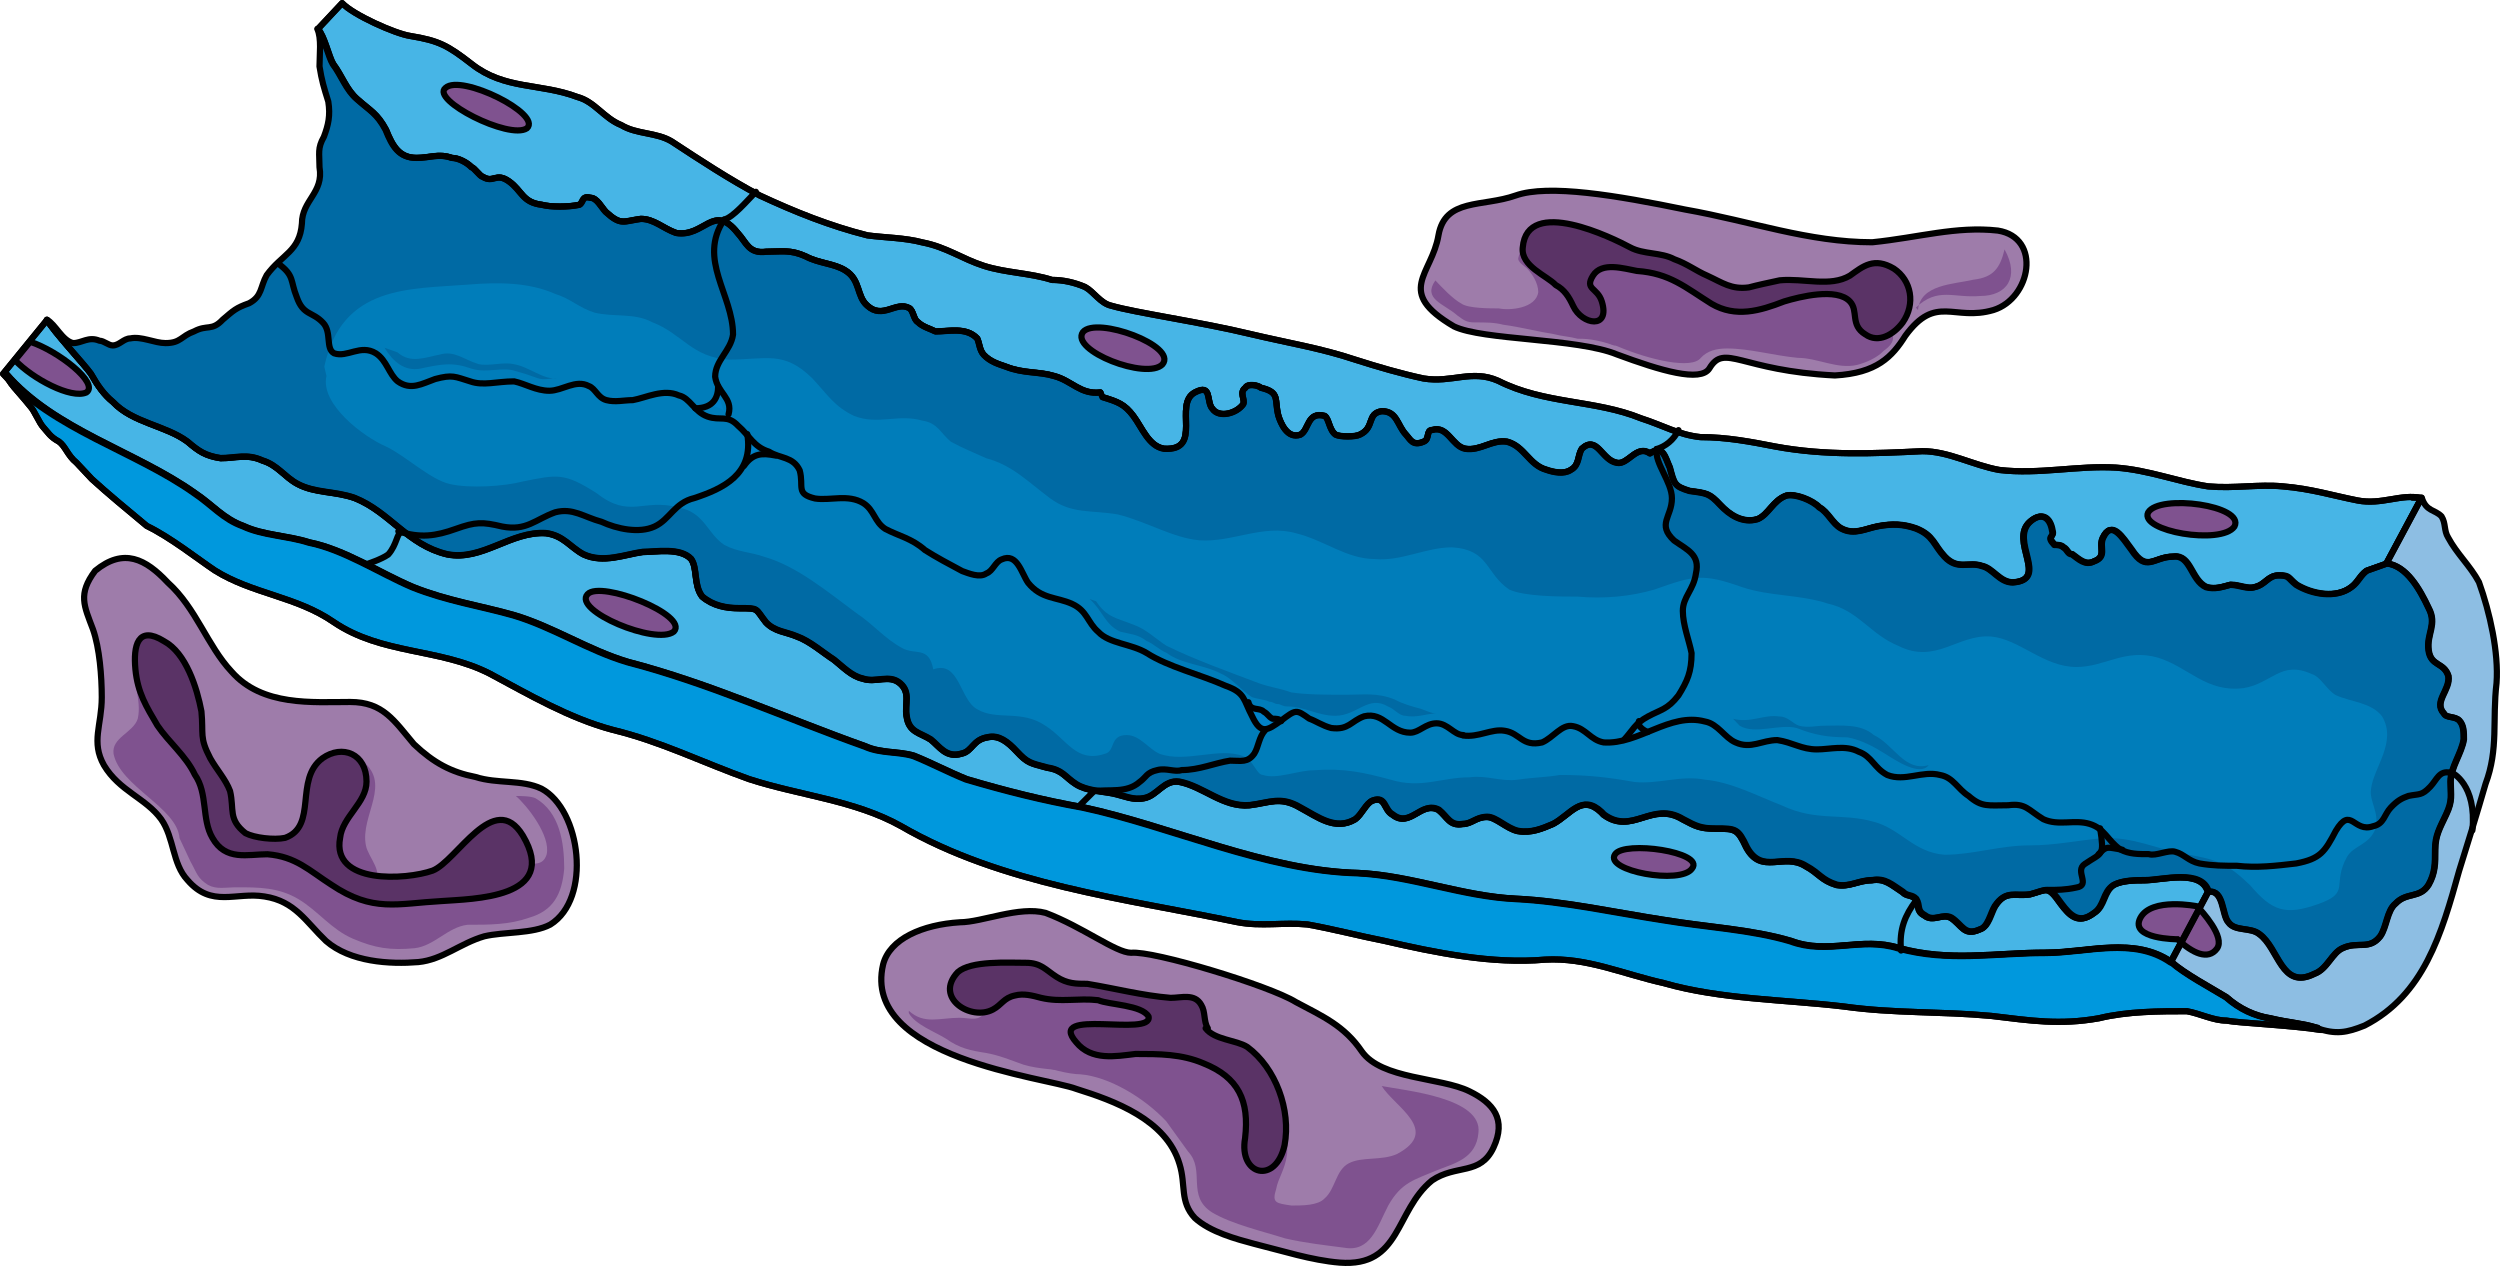 <?xml version="1.0" encoding="utf-8"?>
<!-- Generator: Adobe Illustrator 16.0.0, SVG Export Plug-In . SVG Version: 6.00 Build 0)  -->
<!DOCTYPE svg PUBLIC "-//W3C//DTD SVG 1.1//EN" "http://www.w3.org/Graphics/SVG/1.1/DTD/svg11.dtd">
<svg version="1.1" id="Layer_1" xmlns="http://www.w3.org/2000/svg" xmlns:xlink="http://www.w3.org/1999/xlink" x="0px" y="0px"
	 width="302.085px" height="152.977px" viewBox="0 0 302.085 152.977" enable-background="new 0 0 302.085 152.977"
	 xml:space="preserve">
<g>
	
		<path fill-rule="evenodd" clip-rule="evenodd" fill="#47B5E6" stroke="#000000" stroke-width="0.75" stroke-linecap="round" stroke-linejoin="round" stroke-miterlimit="8" d="
		M133.227,47.997c1.859,0.567,2.656,0.851,3.719,2.268c1.063,1.418,1.858,3.686,3.718,3.969c4.78,0.283,1.063-5.386,3.718-6.803
		c2.125-1.134,1.328,1.134,2.125,1.984c0.797,1.134,2.922,0.566,3.719-0.567c0.265-0.566-0.531-1.417,0.265-1.984
		c0.266-0.566,1.594-0.283,1.859,0c2.391,0.567,1.594,1.418,2.125,3.401c0.266,0.851,1.063,2.835,2.655,2.269
		c1.063-0.567,0.797-2.835,2.922-2.269c0.531,0.284,0.531,1.701,1.328,2.269c0.53,0.283,2.39,0.283,2.921,0
		c1.859-0.851,0.797-2.552,2.656-2.835c1.858,0,1.858,1.7,2.921,2.835c0.531,0.566,0.797,1.417,2.125,0.85
		c0.797-0.283,0.266-1.417,1.063-1.417c1.858-0.567,2.39,1.984,3.983,2.268c1.858,0.283,3.187-1.134,5.046-0.851
		c2.125,0.567,2.656,2.835,4.78,3.402c0.797,0.283,2.125,0.566,2.922,0c1.062-0.567,0.796-1.701,1.327-2.552
		c1.859-1.7,2.391,1.417,4.25,1.701c1.327,0.283,2.39-2.268,3.983-1.134c1.594-1.134,1.859,0.566,2.391,1.7
		c0.53,1.984,0.53,2.268,2.39,2.835c2.125,0.283,2.391,0.283,3.719,1.701c1.062,1.134,2.655,2.268,4.515,1.7
		c1.327-0.566,1.858-2.268,3.452-2.835c1.063-0.283,3.188,0.567,3.983,1.418c1.063,0.566,1.594,1.984,2.656,2.551
		c1.594,0.851,2.921,0,4.515-0.283s2.922-0.283,4.515,0.283c2.125,0.851,2.125,1.984,3.453,3.401
		c1.593,1.701,2.921,0.567,4.515,1.134c1.328,0.284,2.125,1.984,3.718,1.984c4.516-0.283-0.531-5.102,2.125-7.37
		c1.328-1.134,2.391-0.566,2.655,1.134c0.266,0.851-0.796,0.567,0.266,1.701c0.266,0,0.797,0,1.063,0.283
		c0.531,0.284,0.531,0.851,1.063,0.851c0.797,0.567,1.594,1.417,2.656,0.851c1.593-0.567,0.531-1.701,1.062-2.835
		c1.063-2.268,2.391,0,3.453,1.418c1.858,2.834,2.655,0.85,5.046,0.85c2.125-0.283,2.125,2.835,3.983,3.686
		c1.063,0.283,1.859,0,2.922-0.283c1.063,0,2.124,0.566,2.921,0.283c1.328-0.283,1.594-1.417,2.922-1.417s1.063,0.283,2.124,1.134
		c1.859,1.134,4.781,1.7,6.64,0.283c0.797-0.567,1.063-1.417,1.859-1.984c0.797-0.283,1.594-0.567,2.391-0.851
		c4.249-7.937,4.249-7.937,4.249-7.937c-2.391-0.567-4.78,0.851-7.702,0.283c-2.921-0.567-5.577-1.417-9.029-1.701
		c-2.922-0.283-5.843,0.284-9.03,0c-3.718-0.566-7.171-1.983-11.154-2.268c-4.515-0.283-9.295,0.851-14.075,0.284
		c-3.188-0.567-6.108-2.269-9.296-2.269c-5.843,0.284-11.686,0.567-17.794-0.566c-2.921-0.567-5.843-1.134-9.029-1.134
		c-2.656-0.283-4.515-1.418-7.171-2.268c-5.577-2.268-11.686-1.701-17.263-4.536c-3.187-1.417-5.577,0.284-9.029-0.283
		c-2.656-0.566-5.577-1.417-8.233-2.268c-4.249-1.417-7.968-1.984-12.748-3.118c-5.843-1.417-13.81-2.551-16.731-3.401
		c-1.328-0.283-2.124-1.701-3.187-2.268c-1.328-0.567-2.656-0.851-3.983-0.851c-2.656-0.851-5.578-0.851-8.233-1.701
		c-2.656-0.851-4.515-2.268-7.437-2.834c-2.124-0.567-4.515-0.567-6.64-0.851c-4.515-1.134-8.764-2.835-13.013-4.819
		c-3.719-1.984-7.171-4.252-10.623-6.52c-1.859-1.134-4.25-0.851-6.108-1.984c-2.125-0.851-3.188-2.834-5.313-3.401
		c-4.515-1.701-8.764-0.851-12.747-3.969c-2.922-2.268-3.984-2.834-7.437-3.401c-1.859-0.283-6.905-2.551-8.233-3.969
		c-2.921,3.118-2.921,3.118-2.921,3.118c0.797,0.851,1.328,3.401,1.859,4.252c1.062,1.418,1.593,3.118,2.921,4.252
		c1.594,1.418,2.391,1.701,3.453,3.686c0.796,1.984,1.593,3.401,3.718,3.401c1.594,0,2.655-0.567,4.249,0
		c0.797,0,1.859,0.566,2.391,1.134c0.266,0,1.063,1.134,1.327,1.134c1.328,0.851,1.594-0.566,3.188,0.567s1.594,2.551,3.983,2.834
		c1.063,0.284,3.188,0.284,4.515,0c0.531-0.283,0.266-1.134,1.328-0.851c0.797,0,1.328,1.135,1.859,1.701
		c1.859,1.701,2.124,1.134,4.249,0.851c1.594,0,2.656,1.134,4.249,1.7c3.453,0.567,4.516-3.685,7.437,0
		c1.063,1.135,1.328,2.552,3.453,2.269c1.858,0,2.921-0.284,4.78,0.566c1.593,0.851,3.452,0.851,4.78,1.701
		c1.859,1.134,1.328,3.118,2.655,4.252c1.859,1.7,3.453-0.567,5.046,0.283c0.531,0.283,0.531,1.417,1.063,1.701
		c0.531,0.566,1.594,0.85,2.125,1.134c1.594,0,3.718-0.567,5.046,0.851c0.266,0.566,0.266,1.417,0.797,1.983
		c0.797,0.851,1.859,1.134,2.655,1.418c2.125,0.851,3.984,0.566,5.843,1.134c2.125,0.566,3.188,2.268,5.577,1.984"/>
	
		<path fill-rule="evenodd" clip-rule="evenodd" fill="#47B5E6" stroke="#000000" stroke-width="0.75" stroke-linecap="round" stroke-linejoin="round" stroke-miterlimit="8" d="
		M262.26,116.295c-4.516-3.116-10.093-1.133-15.14-1.133c-6.108,0-11.687,1.133-17.795-0.567c-4.516-1.416-8.5,0.851-13.015-0.85
		c-4.781-1.417-10.358-1.7-15.405-2.55c-5.577-0.851-11.952-2.268-17.795-2.551c-6.375-0.283-12.749-2.833-19.124-3.117
		c-11.155-0.283-22.576-5.667-33.2-7.934c-4.781-0.851-9.296-1.983-14.077-3.4c-2.125-0.85-4.249-1.983-6.374-2.834
		c-1.859-0.566-3.984-0.283-5.844-1.133c-9.562-3.4-18.857-7.65-28.685-10.201c-4.781-1.417-9.031-4.25-13.812-5.667
		c-3.984-1.134-7.969-1.7-12.218-3.4c-3.984-1.7-8.234-4.533-12.483-5.384c-2.656-0.85-5.578-0.85-7.968-1.983
		c-2.391-0.851-3.719-2.55-5.844-3.967c-7.171-5.101-16.999-7.651-23.107-14.451c5.313-6.518,5.313-6.518,5.313-6.518l0,0
		c0.796,1.417,4.515,5.384,5.312,6.518c0.797,1.416,1.594,2.55,2.656,3.4c2.391,2.55,6.374,2.833,9.03,4.816
		c1.328,1.134,2.125,1.7,3.984,1.983c1.859,0,3.188-0.566,5.046,0.283c1.859,0.567,2.656,1.984,4.25,2.834
		c2.125,1.134,4.516,0.851,6.905,1.7c4.25,1.7,6.375,5.667,11.155,6.801c4.25,0.85,7.703-2.834,11.952-2.551
		c2.125,0.284,2.922,1.7,4.516,2.551c2.391,1.133,5.047,0,7.172-0.283c1.593,0,4.515-0.567,5.843,0.85
		c0.797,1.134,0.266,3.117,1.328,4.534c1.328,1.133,2.922,1.416,4.515,1.416c2.391,0,1.859,0,3.188,1.7
		c1.063,1.134,2.391,1.134,3.719,1.7c1.594,0.567,3.188,1.983,4.516,2.834c1.062,0.85,2.124,1.983,3.452,2.267
		c1.594,0.567,3.188-0.566,4.516,0.567c1.328,1.133,0.531,2.55,0.797,3.967c0.266,1.983,1.594,1.983,2.922,2.833
		c1.062,0.851,1.858,2.268,3.718,1.7c1.328-0.283,1.328-1.7,3.188-1.983c1.328-0.283,2.391,0.566,3.453,1.7
		c1.328,1.417,1.594,1.417,3.718,1.983c1.859,0.283,2.125,1.134,3.453,1.983c1.328,0.851,3.188,0.851,4.516,1.134
		s2.39,0.85,3.718,0.566c1.594-0.283,2.391-2.267,4.25-1.983c2.922,0.566,5.313,3.117,8.499,2.834
		c2.391-0.283,3.719-1.134,6.109,0.283c2.125,1.134,4.249,2.834,6.64,1.417c0.797-0.567,1.328-1.983,2.125-2.268
		c1.594-0.566,1.328,1.134,2.391,1.7c2.125,1.7,3.453-1.7,5.577-0.566c1.063,0.851,1.328,1.983,2.922,1.7
		c1.063,0,1.594-0.85,2.922-0.85c1.063,0,2.391,1.416,3.719,1.7c1.593,0.283,2.921-0.284,4.249-0.851
		c2.125-1.134,3.453-3.684,5.844-1.417c0.266,0.283,0.266,0.283,0.266,0.283c3.452,2.551,5.843-1.7,9.562,0.567
		c1.594,0.85,2.125,1.133,3.984,1.133c2.39,0,2.655,0,3.718,2.268c1.859,3.4,4.516,0.566,7.172,2.267
		c1.594,0.85,1.859,1.7,3.718,2.267c1.594,0.283,2.656-0.566,4.25-0.566c1.594-0.283,2.391,0.566,3.719,1.417
		c0.531,0.566,1.063,0.283,1.594,0.85c0.53,0.851,0,1.417,1.062,1.983c1.063,0.851,2.125-0.283,3.188,0.283
		c1.328,0.851,1.594,2.268,3.453,1.417c1.063-0.283,1.328-1.983,1.859-2.833c1.328-1.984,2.391-1.134,4.249-1.417
		c2.125-0.567,2.125-1.134,3.719,1.133c1.063,1.417,2.125,2.551,3.984,1.134c1.328-0.85,1.063-2.55,2.39-3.4
		c1.063-0.566,2.656-0.566,3.719-0.566c2.125,0,6.906-1.417,7.703,1.417L262.26,116.295L262.26,116.295L262.26,116.295z"/>
	<path fill-rule="evenodd" clip-rule="evenodd" fill="#8DBEE3" d="M299.543,70.341c-1.063-1.984-2.658-3.401-3.721-5.386
		c-0.531-0.851-0.266-1.701-0.798-2.552c-0.797-0.851-1.86-0.567-2.392-2.269c-4.252,7.938-4.252,7.938-4.252,7.938
		c2.392,0.283,3.986,3.118,5.05,5.386c1.063,1.985-0.267,3.119,0,5.104c0.266,1.984,1.86,1.417,2.392,3.118
		c0.266,1.701-1.86,3.118-0.531,4.536c0.266,0.566,1.328,0.283,1.86,0.851c0.531,0.566,0.531,1.417,0.531,2.268
		c-0.266,1.701-1.595,3.402-1.595,5.103c0,1.701,0.266,2.269-0.531,3.97c-0.798,1.7-1.329,2.551-1.329,4.252s0,2.835-0.797,4.253
		c-1.063,1.7-2.658,0.85-3.987,2.268c-1.063,0.851-1.063,2.835-1.86,3.969c-1.329,1.701-2.657,0.567-4.518,1.418
		c-1.329,0.566-1.86,2.551-3.455,3.118c-3.987,1.984-4.253-3.118-6.645-4.819c-1.063-0.851-2.924-0.283-3.721-1.418
		c-0.798-0.851-0.531-3.969-2.392-3.686c-4.519,8.505-4.519,8.505-4.519,8.505c1.595,1.418,4.784,3.119,6.645,4.253
		c1.595,1.417,3.455,2.268,5.315,2.551c2.392,0.567,3.721,0.567,5.581,1.135c2.392,0.851,3.721,0.566,5.847-0.284
		c7.176-3.685,9.302-11.056,11.429-18.71c1.063-3.402,2.126-6.804,3.188-10.489c1.595-4.253,0.798-7.654,1.329-12.19
		C301.935,78.846,300.872,74.026,299.543,70.341L299.543,70.341z"/>
	
		<path fill-rule="evenodd" clip-rule="evenodd" fill="#0098DD" stroke="#000000" stroke-width="0.75" stroke-linecap="round" stroke-linejoin="round" stroke-miterlimit="8" d="
		M279.924,124.172c-1.859-0.566-3.188-0.566-5.578-1.133c-1.86-0.283-3.72-1.134-5.313-2.55c-1.859-1.133-5.047-2.833-6.641-4.249
		c-4.517-3.116-10.095-1.134-15.142-1.134c-6.11,0-11.688,1.134-17.798-0.566c-4.517-1.416-8.501,0.85-13.017-0.85
		c-4.781-1.416-10.36-1.7-15.407-2.55c-5.578-0.85-11.954-2.266-17.798-2.55c-6.375-0.283-12.751-2.832-19.126-3.115
		c-11.157-0.284-22.58-5.666-33.205-7.933c-4.782-0.85-9.298-1.982-14.079-3.399c-2.125-0.85-4.25-1.982-6.376-2.833
		c-1.859-0.566-3.984-0.283-5.844-1.133c-9.563-3.399-18.86-7.648-28.689-10.198c-4.781-1.417-9.031-4.249-13.813-5.666
		c-3.984-1.133-7.969-1.699-12.219-3.399c-3.985-1.699-8.235-4.532-12.485-5.382c-2.656-0.851-5.579-0.851-7.97-1.983
		c-2.391-0.85-3.719-2.55-5.844-3.966c-7.172-5.1-17.001-7.648-22.845-14.448c0.266,1.134,1.328,1.983,2.922,3.967
		c0.531,0.566,1.063,1.982,1.594,2.549c0.531,0.567,0.797,1.134,1.859,1.7c0.797,0.566,1.063,1.699,2.125,2.55
		c0.531,0.566,1.063,1.133,1.859,1.982c1.859,1.7,4.251,3.683,6.642,5.666c2.922,1.416,6.109,3.966,8.234,5.383
		c4.516,2.832,9.829,3.116,14.345,6.231c5.844,3.967,12.751,3.116,18.86,6.232c4.781,2.55,9.563,5.383,14.876,6.799
		c5.845,1.417,10.892,3.967,16.47,5.949c6.109,1.983,12.751,2.55,18.329,5.666c12.22,7.082,27.096,8.781,40.644,11.614
		c2.922,0.566,5.578,0,8.5,0.283c3.188,0.567,6.376,1.417,9.298,1.983c6.109,1.416,13.017,2.833,19.392,2.267
		c5.047-0.283,9.298,1.699,14.345,2.832c6.906,1.983,14.61,1.983,21.782,2.833c6.11,0.851,11.688,0.567,17.798,1.134
		c4.782,0.566,8.235,1.133,13.017,0.283c3.453-0.85,7.438-0.85,10.626-0.85c1.594,0.283,3.188,1.133,4.781,1.133
		c1.328,0.283,7.97,0.566,11.423,1.133C280.189,124.455,280.189,124.172,279.924,124.172L279.924,124.172z"/>
	<path fill-rule="evenodd" clip-rule="evenodd" fill="#006AA4" d="M266.906,107.756c1.86-0.283,1.594,2.833,2.392,3.684
		c0.797,1.133,2.657,0.566,3.721,1.416c2.392,1.7,2.657,6.8,6.645,4.816c1.595-0.566,2.126-2.55,3.454-3.116
		c1.861-0.85,3.189,0.283,4.519-1.417c0.797-1.133,0.797-3.116,1.86-3.966c1.329-1.417,2.924-0.566,3.986-2.267
		c0.798-1.417,0.798-2.55,0.798-4.25s0.531-2.55,1.328-4.25c0.798-1.699,0.532-2.267,0.532-3.966c0-1.7,1.328-3.4,1.595-5.1
		c0-0.851,0-1.7-0.532-2.267c-0.531-0.567-1.595-0.283-1.86-0.851c-1.328-1.416,0.798-2.833,0.532-4.533
		c-0.532-1.699-2.127-1.133-2.393-3.116s1.063-3.116,0-5.1c-1.063-2.267-2.657-5.1-5.05-5.383c-0.797,0.283-1.594,0.566-2.392,0.85
		c-0.797,0.566-1.063,1.417-1.86,1.983c-1.86,1.417-4.784,0.85-6.645-0.283c-1.063-0.85-0.797-1.134-2.126-1.134
		c-1.328,0-1.595,1.134-2.923,1.417c-0.798,0.283-1.86-0.283-2.924-0.283c-1.063,0.283-1.86,0.566-2.924,0.283
		c-1.86-0.85-1.86-3.967-3.986-3.683c-2.392,0-3.189,1.982-5.05-0.851c-1.063-1.416-2.392-3.683-3.455-1.416
		c-0.531,1.133,0.532,2.267-1.063,2.833c-1.063,0.566-1.86-0.283-2.658-0.851c-0.531,0-0.531-0.566-1.063-0.85
		c-0.266-0.283-0.798-0.283-1.063-0.283c-1.063-1.134,0-0.85-0.266-1.7c-0.266-1.699-1.329-2.267-2.657-1.133
		c-2.658,2.267,2.392,7.083-2.127,7.366c-1.594,0-2.392-1.7-3.721-1.983c-1.595-0.566-2.923,0.566-4.518-1.133
		c-1.329-1.417-1.329-2.551-3.455-3.4c-1.595-0.566-2.924-0.566-4.519-0.283c-1.594,0.283-2.923,1.133-4.518,0.283
		c-1.063-0.566-1.595-1.983-2.658-2.55c-0.797-0.85-2.923-1.7-3.986-1.417c-1.595,0.567-2.126,2.267-3.455,2.834
		c-1.86,0.566-3.455-0.567-4.518-1.7c-1.329-1.417-1.595-1.417-3.721-1.7c-1.86-0.566-1.86-0.85-2.393-2.833
		c-0.531-1.133-0.797-2.833-2.392-1.7c-1.595-1.133-2.657,1.417-3.986,1.134c-1.86-0.283-2.392-3.4-4.252-1.7
		c-0.532,0.85-0.267,1.983-1.329,2.55c-0.798,0.566-2.126,0.283-2.924,0c-2.126-0.566-2.657-2.833-4.784-3.399
		c-1.859-0.283-3.188,1.133-5.049,0.85c-1.595-0.283-2.126-2.833-3.986-2.267c-0.798,0-0.267,1.134-1.063,1.417
		c-1.329,0.566-1.595-0.283-2.126-0.851c-1.063-1.133-1.063-2.833-2.924-2.833c-1.86,0.283-0.797,1.983-2.657,2.833
		c-0.532,0.284-2.393,0.284-2.924,0c-0.797-0.566-0.797-1.982-1.329-2.267c-2.126-0.566-1.86,1.7-2.923,2.267
		c-1.595,0.567-2.393-1.416-2.658-2.267c-0.531-1.982,0.266-2.833-2.126-3.399c-0.266-0.283-1.595-0.566-1.86,0
		c-0.797,0.566,0,1.417-0.266,1.983c-0.798,1.133-2.924,1.7-3.721,0.566c-0.798-0.85,0-3.116-2.126-1.983
		c-2.658,1.417,1.063,7.083-3.721,6.8c-1.861-0.283-2.658-2.55-3.722-3.967c-1.063-1.416-1.86-1.699-3.721-2.266
		c-0.266-0.567-0.266-0.567-0.266-0.567c-2.392,0.283-3.455-1.416-5.581-1.982c-1.86-0.567-3.721-0.284-5.847-1.134
		c-0.798-0.283-1.86-0.566-2.658-1.417c-0.531-0.566-0.531-1.416-0.797-1.982c-1.329-1.417-3.455-0.851-5.05-0.851
		c-0.531-0.283-1.595-0.566-2.126-1.133c-0.531-0.283-0.531-1.417-1.063-1.7c-1.594-0.85-3.188,1.417-5.049-0.283
		c-1.329-1.133-0.798-3.116-2.658-4.25c-1.329-0.85-3.189-0.85-4.783-1.699c-1.861-0.851-2.924-0.567-4.784-0.567
		c-2.126,0.283-2.392-1.133-3.455-2.267c-2.924-3.683-3.986,0.567-7.441,0c-1.595-0.566-2.658-1.699-4.253-1.699
		c-2.126,0.283-2.392,0.85-4.252-0.851c-0.531-0.566-1.063-1.699-1.86-1.699c-1.063-0.283-0.797,0.566-1.329,0.85
		c-1.328,0.283-3.455,0.283-4.518,0c-2.393-0.283-2.393-1.7-3.986-2.833c-1.595-1.134-1.86,0.283-3.189-0.566
		c-0.266,0-1.063-1.134-1.329-1.134c-0.531-0.566-1.595-1.133-2.392-1.133c-1.595-0.567-2.658,0-4.253,0
		c-2.126,0-2.923-1.417-3.721-3.4c-1.063-1.983-1.86-2.267-3.455-3.683c-1.328-1.134-1.86-2.833-2.923-4.25
		c-0.531-0.85-1.063-3.399-1.86-4.25c0.531,1.134,0.266,3.117,0.266,4.533c0.266,1.7,0.531,2.55,1.063,4.25
		c0.266,1.7,0,2.833-0.532,4.25c-0.797,1.416-0.531,1.982-0.531,3.683c0.531,3.116-2.126,3.967-2.126,6.8
		c-0.266,3.399-2.393,3.683-4.253,6.233c-0.797,1.416-0.531,2.55-2.126,3.399c-1.595,0.566-1.86,0.85-3.189,1.983
		c-1.328,1.416-1.86,0.566-3.454,1.416c-1.595,0.567-1.595,1.417-3.455,1.417c-1.329,0-2.924-0.85-4.253-0.566
		c-0.797,0-1.328,0.85-2.126,0.85c-0.531,0-1.063-0.566-1.595-0.566c-1.328-0.566-2.126,0.283-3.189,0.283
		c-1.328-0.283-2.126-2.267-3.188-2.833c0.797,1.416,4.518,5.383,5.315,6.516c0.797,1.417,1.595,2.55,2.657,3.4
		c2.392,2.55,6.379,2.833,9.036,4.816c1.329,1.133,2.126,1.699,3.986,1.983c1.86,0,3.189-0.567,5.05,0.283
		c1.86,0.566,2.658,1.983,4.253,2.833c2.126,1.133,4.518,0.85,6.909,1.7c4.253,1.699,6.379,5.666,11.163,6.799
		c4.252,0.851,7.707-2.833,11.959-2.55c2.126,0.283,2.924,1.7,4.519,2.55c2.392,1.134,5.049,0,7.176-0.283
		c1.595,0,4.518-0.566,5.847,0.851c0.797,1.133,0.266,3.116,1.329,4.532c1.328,1.134,2.923,1.417,4.518,1.417
		c2.392,0,1.86,0,3.189,1.7c1.063,1.133,2.392,1.133,3.721,1.699c1.595,0.567,3.189,1.983,4.518,2.834
		c1.063,0.85,2.127,1.982,3.455,2.267c1.595,0.566,3.189-0.567,4.519,0.566c1.329,1.133,0.531,2.55,0.797,3.966
		c0.266,1.983,1.595,1.983,2.924,2.834c1.063,0.85,1.86,2.267,3.721,1.699c1.329-0.283,1.329-1.699,3.189-1.983
		c1.328-0.283,2.392,0.567,3.455,1.7c1.328,1.417,1.595,1.417,3.721,1.983c1.86,0.283,2.126,1.133,3.455,1.983
		c1.328,0.85,3.188,0.85,4.518,1.133s2.392,0.851,3.721,0.567c1.595-0.284,2.393-2.267,4.253-1.983
		c2.923,0.566,5.315,3.116,8.504,2.833c2.393-0.283,3.721-1.134,6.113,0.283c2.126,1.133,4.252,2.833,6.644,1.417
		c0.798-0.567,1.329-1.983,2.127-2.267c1.594-0.567,1.328,1.133,2.392,1.699c2.126,1.7,3.455-1.699,5.581-0.566
		c1.063,0.85,1.329,1.983,2.924,1.7c1.063,0,1.594-0.851,2.923-0.851c1.063,0,2.392,1.417,3.721,1.7
		c1.595,0.283,2.924-0.283,4.253-0.85c2.126-1.134,3.455-3.684,5.847-1.417c0.266,0.283,0.266,0.283,0.266,0.283
		c3.455,2.55,5.847-1.699,9.567,0.567c1.595,0.85,2.127,1.133,3.986,1.133c2.393,0,2.658,0,3.722,2.267
		c1.86,3.399,4.518,0.566,7.176,2.267c1.594,0.85,1.86,1.7,3.721,2.267c1.595,0.283,2.657-0.566,4.252-0.566
		c1.595-0.284,2.392,0.566,3.721,1.416c0.531,0.566,1.063,0.283,1.595,0.851c0.531,0.85,0,1.416,1.063,1.982
		c1.063,0.851,2.127-0.283,3.189,0.283c1.329,0.851,1.595,2.267,3.455,1.417c1.063-0.283,1.329-1.983,1.86-2.833
		c1.329-1.983,2.393-1.134,4.253-1.417c2.126-0.566,2.126-1.133,3.721,1.134c1.063,1.416,2.126,2.55,3.986,1.133
		c1.329-0.85,1.063-2.55,2.392-3.399c1.063-0.566,2.658-0.566,3.721-0.566C261.324,106.34,266.108,104.923,266.906,107.756
		L266.906,107.756z"/>
	<path fill-rule="evenodd" clip-rule="evenodd" fill="#7F528F" stroke="#000000" stroke-width="0.75" stroke-miterlimit="10" d="
		M259.564,61.925c-1.069,2.269,8.828,3.971,10.433,1.701C271.335,61.073,260.902,59.655,259.564,61.925L259.564,61.925z"/>
	<path fill-rule="evenodd" clip-rule="evenodd" fill="#7F528F" stroke="#000000" stroke-width="0.75" stroke-miterlimit="10" d="
		M53.836,10.618c-1.861,1.436,7.711,6.317,9.838,4.882C65.535,13.776,55.697,8.896,53.836,10.618L53.836,10.618z"/>
	<path fill-rule="evenodd" clip-rule="evenodd" fill="#7F528F" stroke="#000000" stroke-width="0.75" stroke-miterlimit="10" d="
		M71.005,71.792c-1.87,1.98,8.282,6.224,10.42,4.526C83.295,74.338,72.608,70.096,71.005,71.792L71.005,71.792z"/>
	<path fill-rule="evenodd" clip-rule="evenodd" fill="#7F528F" stroke="#000000" stroke-width="0.75" stroke-miterlimit="10" d="
		M130.856,40.125c-1.602,2.229,7.741,5.851,9.61,3.9C142.335,41.797,132.458,38.176,130.856,40.125L130.856,40.125z"/>
	<path fill-rule="evenodd" clip-rule="evenodd" fill="#7F528F" stroke="#000000" stroke-width="0.75" stroke-miterlimit="10" d="
		M1.815,43.522c2.092,2.228,6.8,4.733,8.63,3.897c1.569-1.113-3.399-5.011-6.8-6.125L1.815,43.522L1.815,43.522L1.815,43.522z"/>
	<path fill-rule="evenodd" clip-rule="evenodd" fill="#7F528F" stroke="#000000" stroke-width="0.75" stroke-miterlimit="10" d="
		M195.146,103.24c-1.331,1.99,7.982,3.695,9.313,1.706C206.055,102.956,196.21,101.535,195.146,103.24L195.146,103.24z"/>
	<path fill-rule="evenodd" clip-rule="evenodd" fill="#7F528F" stroke="#000000" stroke-width="0.75" stroke-miterlimit="10" d="
		M263.115,113.495c0,0-5.82,0-4.498-2.56c1.323-2.561,6.879-1.423,6.879-1.423c0.529,0.569,3.438,3.698,2.381,5.12
		C266.818,116.056,264.967,115.202,263.115,113.495L263.115,113.495z"/>
	<path fill-rule="evenodd" clip-rule="evenodd" fill="#007DBA" d="M39.187,44.303c2.125-9.924,10.36-9.356,17.532-9.924
		c3.454-0.283,7.173-0.283,10.361,1.134c1.859,0.567,2.922,1.701,4.781,2.269c2.391,0.567,4.781,0,6.907,1.135
		c3.719,1.417,4.781,4.253,9.298,4.536c4.516,0,6.641-1.134,10.095,2.269c1.859,1.985,2.656,3.403,5.047,4.537
		c2.922,1.135,5.313-0.283,8.235,0.567c1.859,0.283,2.125,1.418,3.453,2.552c1.594,0.851,2.391,1.134,4.251,1.985
		c3.188,0.851,5.047,2.835,7.703,4.82c2.657,1.984,5.048,1.417,8.235,1.984c3.454,0.851,6.642,2.836,9.829,3.119
		c3.985,0.284,7.704-1.984,11.688-0.851c3.454,0.851,6.11,3.119,9.563,3.119c3.188,0.283,6.11-1.418,9.298-1.418
		c4.517,0.284,3.985,3.119,6.907,5.104c1.859,0.851,6.11,0.851,8.235,0.851c3.188,0.283,6.375,0,9.298-0.851
		c4.781-1.701,5.844-1.985,10.626-0.284c3.453,1.135,6.906,0.852,10.36,1.985c3.719,0.851,5.047,3.687,8.501,5.104
		c4.516,2.269,7.172-1.417,11.157-1.134c3.453,0.283,6.375,3.687,10.36,3.687c3.453,0,5.844-2.269,9.829-1.135
		c3.719,1.135,5.844,4.254,10.36,3.687c3.453-0.567,4.516-3.402,8.235-1.701c1.063,0.283,1.859,1.984,2.922,2.552
		c1.859,0.851,4.25,0.851,5.579,2.552c1.859,3.119-1.063,6.238-1.329,8.79c-0.266,1.418,1.063,2.836,0.531,4.821
		c-0.797,1.984-2.656,1.984-3.453,3.402c-1.859,3.402,0.531,4.253-3.453,5.671c-3.985,1.418-5.579,0.851-8.235-2.269
		c-2.656-2.552-3.984-3.119-7.438-3.686c-3.719-0.567-6.642-2.269-10.626-1.985c-2.922,0.283-5.578,0.851-8.501,0.851
		c-3.719,0-6.906,1.135-10.36,1.135c-3.719-0.284-5.313-3.119-8.501-3.971c-3.984-1.134-6.906,0-11.157-1.984
		c-2.922-1.134-6.109-2.836-9.298-3.119c-2.922-0.567-5.578,0.567-8.501,0.283c-3.188-0.566-5.578-0.851-9.031-0.851
		c-1.595,0.284-3.188,0.284-5.048,0.567c-2.125,0.283-3.719-0.567-5.845-0.283c-3.453,0-5.844,1.417-9.563,0.283
		c-3.188-0.851-5.579-1.418-9.298-1.134c-1.86,0-4.517,1.134-6.11,0.566c-0.797,0-1.063-1.701-2.391-2.269
		c-2.922-1.134-6.907,0.851-10.095-0.283c-1.328-0.567-2.391-2.269-3.985-2.269c-2.125,0-1.328,1.985-2.656,2.269
		c-3.453,1.134-4.516-1.701-7.173-3.402c-2.922-1.985-5.844-0.567-8.234-1.985c-2.126-1.134-2.126-5.954-5.313-4.82
		c-0.531-2.836-2.125-1.701-3.719-2.552c-2.125-1.135-3.454-2.836-5.579-4.254c-3.453-2.552-7.173-5.671-11.157-6.805
		c-1.594-0.567-3.188-0.567-4.781-1.418c-2.126-1.418-2.392-3.97-5.579-4.537c-4.25-1.134-5.845,1.418-9.829-1.701
		c-3.984-2.552-4.781-2.269-9.032-1.418c-2.125,0.567-6.376,0.851-8.767,0.284c-2.391-0.567-5.313-3.403-7.703-4.537
		c-2.657-1.135-7.97-5.104-7.173-8.507"/>
	<path fill-rule="evenodd" clip-rule="evenodd" fill="#0081C7" d="M86.724,47.415c-0.257,0.601-0.771,1.2-1.028,1.5
		c0.771,0.3,1.543,0.3,1.8,0.9"/>
	<path fill-rule="evenodd" clip-rule="evenodd" fill="#0081C7" d="M90.992,53.655c-0.257,0.576-0.257,0.864-0.257,1.44
		c0.257-0.576,1.028-1.152,1.8-0.864"/>
	<path fill-rule="evenodd" clip-rule="evenodd" fill="#0081C7" d="M197.975,87.375c-0.779,0.3-1.04,0.9-1.04,1.8
		c0.521,0,1.04-0.3,1.561-0.6"/>
	<path fill-rule="evenodd" clip-rule="evenodd" fill="#006AA4" d="M210.212,87.695c1.859,1.12,4.781-0.28,6.906,0.28
		c2.125,0.84,3.719,1.12,6.109,1.12c1.593,0.279,3.187,1.12,4.515,1.96s4.25,2.8,5.313,1.399c-2.922,0.84-4.25-2.52-6.641-3.64
		c-1.594-1.4-3.983-1.12-6.108-1.12c-0.797,0-1.859,0.28-2.922,0c-0.797-0.28-1.328-1.12-2.391-1.12
		c-1.859-0.28-3.453,0.84-5.578,0.28"/>
	<path fill-rule="evenodd" clip-rule="evenodd" fill="#006AA4" d="M131.655,72.375c1.59,1.412,1.855,3.106,3.711,3.953
		c1.06,0.282,2.12,0.282,3.181,1.13c0.795,0.282,1.59,1.129,2.386,1.411c1.854,1.412,4.506,1.412,6.626,2.541
		c1.325,0.565,2.386,1.977,3.711,2.824c0.795,0.282,1.591,0.282,2.121,0.564c0.529,0,0.529,0.282,1.06,0.282
		c0.266,0,0.53,0.282,1.061,0.282c2.12,0,3.711,1.13,5.831,1.13c2.65,0,3.977-2.541,6.361-1.13c0.796,0.282,1.326,1.13,2.121,1.13
		c1.325,0.282,2.65-0.282,3.711-0.282c-0.53,0-1.061-0.283-1.855-0.565c-1.061-0.282-2.121-0.564-3.181-1.129
		c-2.121-0.848-3.711-0.564-5.832-0.564c-2.12,0-4.771,0-6.626-0.283c-1.591-0.564-2.386-0.564-3.977-1.129
		c-3.711-1.412-7.687-2.823-11.132-4.518c-1.326-0.848-2.386-1.977-3.977-2.541c-2.12-0.848-3.181-0.848-4.506-2.824"/>
	<path fill-rule="evenodd" clip-rule="evenodd" fill="#0081C7" d="M151.095,86.055c0.521,1.62,1.561,2.16,3.12,1.351
		c-0.52-0.54-1.3-0.811-1.82-1.351"/>
	<path fill-rule="evenodd" clip-rule="evenodd" fill="#006AA4" d="M46.455,42.016c1.057,1.697,2.379,2.828,4.229,2.546
		c2.644-0.566,3.965-0.849,6.344,0c1.85,0.565,3.7-0.283,5.286,0.282c1.057,0.283,1.85,0.566,2.643,0.849
		c0.793,0.283,1.586,0,2.379,0c-1.586,0.283-3.436-1.414-5.286-1.697c-1.321-0.282-2.907,0.283-4.229,0
		c-1.851-0.565-2.907-1.697-4.758-1.131c-1.586,0.282-3.436,1.131-5.021-0.283"/>
	
		<path fill="none" stroke="#000000" stroke-width="0.75" stroke-linecap="round" stroke-linejoin="round" stroke-miterlimit="10" d="
		M87.495,26.535c1.097-0.28,2.743-2.24,3.84-3.359"/>
	
		<path fill="none" stroke="#000000" stroke-width="0.75" stroke-linecap="round" stroke-linejoin="round" stroke-miterlimit="10" d="
		M200.175,54.255c1.056-0.284,2.112-1.14,2.64-2.279"/>
	
		<line fill="none" stroke="#000000" stroke-width="0.75" stroke-linecap="round" stroke-linejoin="round" stroke-miterlimit="10" x1="132.135" y1="95.655" x2="130.575" y2="97.215"/>
	
		<path fill="none" stroke="#000000" stroke-width="0.75" stroke-linecap="round" stroke-linejoin="round" stroke-miterlimit="10" d="
		M48.495,64.335c-0.525,0-0.525,1.478-1.575,2.659c-0.787,0.59-2.625,1.181-2.625,1.181"/>
	
		<path fill="none" stroke="#000000" stroke-width="0.75" stroke-linecap="round" stroke-linejoin="round" stroke-miterlimit="10" d="
		M296.295,93.375c0,0,3,1.393,2.455,6.96"/>
	
		<path fill="none" stroke="#000000" stroke-width="0.75" stroke-linecap="round" stroke-linejoin="round" stroke-miterlimit="10" d="
		M231.495,108.855c-1.275,1.714-2.04,3.429-1.785,6"/>
	
		<path fill="none" stroke="#000000" stroke-width="0.75" stroke-linecap="round" stroke-linejoin="round" stroke-miterlimit="10" d="
		M133.227,47.997c1.859,0.567,2.656,0.851,3.719,2.268c1.063,1.418,1.858,3.686,3.718,3.969c4.78,0.283,1.063-5.386,3.718-6.803
		c2.125-1.134,1.328,1.134,2.125,1.984c0.797,1.134,2.922,0.566,3.719-0.567c0.265-0.566-0.531-1.417,0.265-1.984
		c0.266-0.566,1.594-0.283,1.859,0c2.391,0.567,1.594,1.418,2.125,3.401c0.266,0.851,1.063,2.835,2.655,2.269
		c1.063-0.567,0.797-2.835,2.922-2.269c0.531,0.284,0.531,1.701,1.328,2.269c0.53,0.283,2.39,0.283,2.921,0
		c1.859-0.851,0.797-2.552,2.656-2.835c1.858,0,1.858,1.7,2.921,2.835c0.531,0.566,0.797,1.417,2.125,0.85
		c0.797-0.283,0.266-1.417,1.063-1.417c1.858-0.567,2.39,1.984,3.983,2.268c1.858,0.283,3.187-1.134,5.046-0.851
		c2.125,0.567,2.656,2.835,4.78,3.402c0.797,0.283,2.125,0.566,2.922,0c1.062-0.567,0.796-1.701,1.327-2.552
		c1.859-1.7,2.391,1.417,4.25,1.701c1.327,0.283,2.39-2.268,3.983-1.134c1.594-1.134,1.859,0.566,2.391,1.7
		c0.53,1.984,0.53,2.268,2.39,2.835c2.125,0.283,2.391,0.283,3.719,1.701c1.062,1.134,2.655,2.268,4.515,1.7
		c1.327-0.566,1.858-2.268,3.452-2.835c1.063-0.283,3.188,0.567,3.983,1.418c1.063,0.566,1.594,1.984,2.656,2.551
		c1.594,0.851,2.921,0,4.515-0.283s2.922-0.283,4.515,0.283c2.125,0.851,2.125,1.984,3.453,3.401
		c1.593,1.701,2.921,0.567,4.515,1.134c1.328,0.284,2.125,1.984,3.718,1.984c4.516-0.283-0.531-5.102,2.125-7.37
		c1.328-1.134,2.391-0.566,2.655,1.134c0.266,0.851-0.796,0.567,0.266,1.701c0.266,0,0.797,0,1.063,0.283
		c0.531,0.284,0.531,0.851,1.063,0.851c0.797,0.567,1.594,1.417,2.656,0.851c1.593-0.567,0.531-1.701,1.062-2.835
		c1.063-2.268,2.391,0,3.453,1.418c1.858,2.834,2.655,0.85,5.046,0.85c2.125-0.283,2.125,2.835,3.983,3.686
		c1.063,0.283,1.859,0,2.922-0.283c1.063,0,2.124,0.566,2.921,0.283c1.328-0.283,1.594-1.417,2.922-1.417s1.063,0.283,2.124,1.134
		c1.859,1.134,4.781,1.7,6.64,0.283c0.797-0.567,1.063-1.417,1.859-1.984c0.797-0.283,1.594-0.567,2.391-0.851
		c4.249-7.937,4.249-7.937,4.249-7.937c-2.391-0.567-4.78,0.851-7.702,0.283c-2.921-0.567-5.577-1.417-9.029-1.701
		c-2.922-0.283-5.843,0.284-9.03,0c-3.718-0.566-7.171-1.983-11.154-2.268c-4.515-0.283-9.295,0.851-14.075,0.284
		c-3.188-0.567-6.108-2.269-9.296-2.269c-5.843,0.284-11.686,0.567-17.794-0.566c-2.921-0.567-5.843-1.134-9.029-1.134
		c-2.656-0.283-4.515-1.418-7.171-2.268c-5.577-2.268-11.686-1.701-17.263-4.536c-3.187-1.417-5.577,0.284-9.029-0.283
		c-2.656-0.566-5.577-1.417-8.233-2.268c-4.249-1.417-7.968-1.984-12.748-3.118c-5.843-1.417-13.81-2.551-16.731-3.401
		c-1.328-0.283-2.124-1.701-3.187-2.268c-1.328-0.567-2.656-0.851-3.983-0.851c-2.656-0.851-5.578-0.851-8.233-1.701
		c-2.656-0.851-4.515-2.268-7.437-2.834c-2.124-0.567-4.515-0.567-6.64-0.851c-4.515-1.134-8.764-2.835-13.013-4.819
		c-3.719-1.984-7.171-4.252-10.623-6.52c-1.859-1.134-4.25-0.851-6.108-1.984c-2.125-0.851-3.188-2.834-5.313-3.401
		c-4.515-1.701-8.764-0.851-12.747-3.969c-2.922-2.268-3.984-2.834-7.437-3.401c-1.859-0.283-6.905-2.551-8.233-3.969
		c-2.921,3.118-2.921,3.118-2.921,3.118c0.797,0.851,1.328,3.401,1.859,4.252c1.062,1.418,1.593,3.118,2.921,4.252
		c1.594,1.418,2.391,1.701,3.453,3.686c0.796,1.984,1.593,3.401,3.718,3.401c1.594,0,2.655-0.567,4.249,0
		c0.797,0,1.859,0.566,2.391,1.134c0.266,0,1.063,1.134,1.327,1.134c1.328,0.851,1.594-0.566,3.188,0.567s1.594,2.551,3.983,2.834
		c1.063,0.284,3.188,0.284,4.515,0c0.531-0.283,0.266-1.134,1.328-0.851c0.797,0,1.328,1.135,1.859,1.701
		c1.859,1.701,2.124,1.134,4.249,0.851c1.594,0,2.656,1.134,4.249,1.7c3.453,0.567,4.516-3.685,7.437,0
		c1.063,1.135,1.328,2.552,3.453,2.269c1.858,0,2.921-0.284,4.78,0.566c1.593,0.851,3.452,0.851,4.78,1.701
		c1.859,1.134,1.328,3.118,2.655,4.252c1.859,1.7,3.453-0.567,5.046,0.283c0.531,0.283,0.531,1.417,1.063,1.701
		c0.531,0.566,1.594,0.85,2.125,1.134c1.594,0,3.718-0.567,5.046,0.851c0.266,0.566,0.266,1.417,0.797,1.983
		c0.797,0.851,1.859,1.134,2.655,1.418c2.125,0.851,3.984,0.566,5.843,1.134c2.125,0.566,3.188,2.268,5.577,1.984"/>
	
		<path fill="none" stroke="#000000" stroke-width="0.75" stroke-linecap="round" stroke-linejoin="round" stroke-miterlimit="10" d="
		M262.26,116.295c-4.516-3.116-10.093-1.133-15.14-1.133c-6.108,0-11.687,1.133-17.795-0.567c-4.516-1.416-8.5,0.851-13.015-0.85
		c-4.781-1.417-10.358-1.7-15.405-2.55c-5.577-0.851-11.952-2.268-17.795-2.551c-6.375-0.283-12.749-2.833-19.124-3.117
		c-11.155-0.283-22.576-5.667-33.2-7.934c-4.781-0.851-9.296-1.983-14.077-3.4c-2.125-0.85-4.249-1.983-6.374-2.834
		c-1.859-0.566-3.984-0.283-5.844-1.133c-9.562-3.4-18.857-7.65-28.685-10.201c-4.781-1.417-9.031-4.25-13.812-5.667
		c-3.984-1.134-7.969-1.7-12.218-3.4c-3.984-1.7-8.234-4.533-12.483-5.384c-2.656-0.85-5.578-0.85-7.968-1.983
		c-2.391-0.851-3.719-2.55-5.844-3.967c-7.171-5.101-16.999-7.651-23.107-14.451c5.313-6.518,5.313-6.518,5.313-6.518l0,0
		c0.796,1.417,4.515,5.384,5.312,6.518c0.797,1.416,1.594,2.55,2.656,3.4c2.391,2.55,6.374,2.833,9.03,4.816
		c1.328,1.134,2.125,1.7,3.984,1.983c1.859,0,3.188-0.566,5.046,0.283c1.859,0.567,2.656,1.984,4.25,2.834
		c2.125,1.134,4.516,0.851,6.905,1.7c4.25,1.7,6.375,5.667,11.155,6.801c4.25,0.85,7.703-2.834,11.952-2.551
		c2.125,0.284,2.922,1.7,4.516,2.551c2.391,1.133,5.047,0,7.172-0.283c1.593,0,4.515-0.567,5.843,0.85
		c0.797,1.134,0.266,3.117,1.328,4.534c1.328,1.133,2.922,1.416,4.515,1.416c2.391,0,1.859,0,3.188,1.7
		c1.063,1.134,2.391,1.134,3.719,1.7c1.594,0.567,3.188,1.983,4.516,2.834c1.062,0.85,2.124,1.983,3.452,2.267
		c1.594,0.567,3.188-0.566,4.516,0.567c1.328,1.133,0.531,2.55,0.797,3.967c0.266,1.983,1.594,1.983,2.922,2.833
		c1.062,0.851,1.858,2.268,3.718,1.7c1.328-0.283,1.328-1.7,3.188-1.983c1.328-0.283,2.391,0.566,3.453,1.7
		c1.328,1.417,1.594,1.417,3.718,1.983c1.859,0.283,2.125,1.134,3.453,1.983c1.328,0.851,3.188,0.851,4.516,1.134
		s2.39,0.85,3.718,0.566c1.594-0.283,2.391-2.267,4.25-1.983c2.922,0.566,5.313,3.117,8.499,2.834
		c2.391-0.283,3.719-1.134,6.109,0.283c2.125,1.134,4.249,2.834,6.64,1.417c0.797-0.567,1.328-1.983,2.125-2.268
		c1.594-0.566,1.328,1.134,2.391,1.7c2.125,1.7,3.453-1.7,5.577-0.566c1.063,0.851,1.328,1.983,2.922,1.7
		c1.063,0,1.594-0.85,2.922-0.85c1.063,0,2.391,1.416,3.719,1.7c1.593,0.283,2.921-0.284,4.249-0.851
		c2.125-1.134,3.453-3.684,5.844-1.417c0.266,0.283,0.266,0.283,0.266,0.283c3.452,2.551,5.843-1.7,9.562,0.567
		c1.594,0.85,2.125,1.133,3.984,1.133c2.39,0,2.655,0,3.718,2.268c1.859,3.4,4.516,0.566,7.172,2.267
		c1.594,0.85,1.859,1.7,3.718,2.267c1.594,0.283,2.656-0.566,4.25-0.566c1.594-0.283,2.391,0.566,3.719,1.417
		c0.531,0.566,1.063,0.283,1.594,0.85c0.53,0.851,0,1.417,1.062,1.983c1.063,0.851,2.125-0.283,3.188,0.283
		c1.328,0.851,1.594,2.268,3.453,1.417c1.063-0.283,1.328-1.983,1.859-2.833c1.328-1.984,2.391-1.134,4.249-1.417
		c2.125-0.567,2.125-1.134,3.719,1.133c1.063,1.417,2.125,2.551,3.984,1.134c1.328-0.85,1.063-2.55,2.39-3.4
		c1.063-0.566,2.656-0.566,3.719-0.566c2.125,0,6.906-1.417,7.703,1.417L262.26,116.295L262.26,116.295L262.26,116.295z"/>
	
		<path fill="none" stroke="#000000" stroke-width="0.75" stroke-linecap="round" stroke-linejoin="round" stroke-miterlimit="10" d="
		M299.543,70.341c-1.063-1.984-2.658-3.401-3.721-5.386c-0.531-0.851-0.266-1.701-0.798-2.552c-0.797-0.851-1.86-0.567-2.392-2.269
		c-4.252,7.938-4.252,7.938-4.252,7.938c2.392,0.283,3.986,3.118,5.05,5.386c1.063,1.985-0.267,3.119,0,5.104
		c0.266,1.984,1.86,1.417,2.392,3.118c0.266,1.701-1.86,3.118-0.531,4.536c0.266,0.566,1.328,0.283,1.86,0.851
		c0.531,0.566,0.531,1.417,0.531,2.268c-0.266,1.701-1.595,3.402-1.595,5.103c0,1.701,0.266,2.269-0.531,3.97
		c-0.798,1.7-1.329,2.551-1.329,4.252s0,2.835-0.797,4.253c-1.063,1.7-2.658,0.85-3.987,2.268c-1.063,0.851-1.063,2.835-1.86,3.969
		c-1.329,1.701-2.657,0.567-4.518,1.418c-1.329,0.566-1.86,2.551-3.455,3.118c-3.987,1.984-4.253-3.118-6.645-4.819
		c-1.063-0.851-2.924-0.283-3.721-1.418c-0.798-0.851-0.531-3.969-2.392-3.686c-4.519,8.505-4.519,8.505-4.519,8.505
		c1.595,1.418,4.784,3.119,6.645,4.253c1.595,1.417,3.455,2.268,5.315,2.551c2.392,0.567,3.721,0.567,5.581,1.135
		c2.392,0.851,3.721,0.566,5.847-0.284c7.176-3.685,9.302-11.056,11.429-18.71c1.063-3.402,2.126-6.804,3.188-10.489
		c1.595-4.253,0.798-7.654,1.329-12.19C301.935,78.846,300.872,74.026,299.543,70.341L299.543,70.341z"/>
	
		<path fill="none" stroke="#000000" stroke-width="0.75" stroke-linecap="round" stroke-linejoin="round" stroke-miterlimit="10" d="
		M291.495,60.135c0.27,0,0.54,0,1.08,0C291.495,60.135,291.495,60.135,291.495,60.135L291.495,60.135z"/>
	
		<path fill="none" stroke="#000000" stroke-width="0.75" stroke-linecap="round" stroke-linejoin="round" stroke-miterlimit="10" d="
		M279.924,124.172c-1.859-0.566-3.188-0.566-5.578-1.133c-1.86-0.283-3.72-1.134-5.313-2.55c-1.859-1.133-5.047-2.833-6.641-4.249
		c-4.517-3.116-10.095-1.134-15.142-1.134c-6.11,0-11.688,1.134-17.798-0.566c-4.517-1.416-8.501,0.85-13.017-0.85
		c-4.781-1.416-10.36-1.7-15.407-2.55c-5.578-0.85-11.954-2.266-17.798-2.55c-6.375-0.283-12.751-2.832-19.126-3.115
		c-11.157-0.284-22.58-5.666-33.205-7.933c-4.782-0.85-9.298-1.982-14.079-3.399c-2.125-0.85-4.25-1.982-6.376-2.833
		c-1.859-0.566-3.984-0.283-5.844-1.133c-9.563-3.399-18.86-7.648-28.689-10.198c-4.781-1.417-9.031-4.249-13.813-5.666
		c-3.984-1.133-7.969-1.699-12.219-3.399c-3.985-1.699-8.235-4.532-12.485-5.382c-2.656-0.851-5.579-0.851-7.97-1.983
		c-2.391-0.85-3.719-2.55-5.844-3.966c-7.172-5.1-17.001-7.648-22.845-14.448c0.266,1.134,1.328,1.983,2.922,3.967
		c0.531,0.566,1.063,1.982,1.594,2.549c0.531,0.567,0.797,1.134,1.859,1.7c0.797,0.566,1.063,1.699,2.125,2.55
		c0.531,0.566,1.063,1.133,1.859,1.982c1.859,1.7,4.251,3.683,6.642,5.666c2.922,1.416,6.109,3.966,8.234,5.383
		c4.516,2.832,9.829,3.116,14.345,6.231c5.844,3.967,12.751,3.116,18.86,6.232c4.781,2.55,9.563,5.383,14.876,6.799
		c5.845,1.417,10.892,3.967,16.47,5.949c6.109,1.983,12.751,2.55,18.329,5.666c12.22,7.082,27.096,8.781,40.644,11.614
		c2.922,0.566,5.578,0,8.5,0.283c3.188,0.567,6.376,1.417,9.298,1.983c6.109,1.416,13.017,2.833,19.392,2.267
		c5.047-0.283,9.298,1.699,14.345,2.832c6.906,1.983,14.61,1.983,21.782,2.833c6.11,0.851,11.688,0.567,17.798,1.134
		c4.782,0.566,8.235,1.133,13.017,0.283c3.453-0.85,7.438-0.85,10.626-0.85c1.594,0.283,3.188,1.133,4.781,1.133
		c1.328,0.283,7.97,0.566,11.423,1.133C280.189,124.455,280.189,124.172,279.924,124.172L279.924,124.172z"/>
	
		<path fill="none" stroke="#000000" stroke-width="0.75" stroke-linecap="round" stroke-linejoin="round" stroke-miterlimit="10" d="
		M266.906,107.756c1.86-0.283,1.594,2.833,2.392,3.684c0.797,1.133,2.657,0.566,3.721,1.416c2.392,1.7,2.657,6.8,6.645,4.816
		c1.595-0.566,2.126-2.55,3.454-3.116c1.861-0.85,3.189,0.283,4.519-1.417c0.797-1.133,0.797-3.116,1.86-3.966
		c1.329-1.417,2.924-0.566,3.986-2.267c0.798-1.417,0.798-2.55,0.798-4.25s0.531-2.55,1.328-4.25
		c0.798-1.699,0.532-2.267,0.532-3.966c0-1.7,1.328-3.4,1.595-5.1c0-0.851,0-1.7-0.532-2.267c-0.531-0.567-1.595-0.283-1.86-0.851
		c-1.328-1.416,0.798-2.833,0.532-4.533c-0.532-1.699-2.127-1.133-2.393-3.116s1.063-3.116,0-5.1c-1.063-2.267-2.657-5.1-5.05-5.383
		c-0.797,0.283-1.594,0.566-2.392,0.85c-0.797,0.566-1.063,1.417-1.86,1.983c-1.86,1.417-4.784,0.85-6.645-0.283
		c-1.063-0.85-0.797-1.134-2.126-1.134c-1.328,0-1.595,1.134-2.923,1.417c-0.798,0.283-1.86-0.283-2.924-0.283
		c-1.063,0.283-1.86,0.566-2.924,0.283c-1.86-0.85-1.86-3.967-3.986-3.683c-2.392,0-3.189,1.982-5.05-0.851
		c-1.063-1.416-2.392-3.683-3.455-1.416c-0.531,1.133,0.532,2.267-1.063,2.833c-1.063,0.566-1.86-0.283-2.658-0.851
		c-0.531,0-0.531-0.566-1.063-0.85c-0.266-0.283-0.798-0.283-1.063-0.283c-1.063-1.134,0-0.85-0.266-1.7
		c-0.266-1.699-1.329-2.267-2.657-1.133c-2.658,2.267,2.392,7.083-2.127,7.366c-1.594,0-2.392-1.7-3.721-1.983
		c-1.595-0.566-2.923,0.566-4.518-1.133c-1.329-1.417-1.329-2.551-3.455-3.4c-1.595-0.566-2.924-0.566-4.519-0.283
		c-1.594,0.283-2.923,1.133-4.518,0.283c-1.063-0.566-1.595-1.983-2.658-2.55c-0.797-0.85-2.923-1.7-3.986-1.417
		c-1.595,0.567-2.126,2.267-3.455,2.834c-1.86,0.566-3.455-0.567-4.518-1.7c-1.329-1.417-1.595-1.417-3.721-1.7
		c-1.86-0.566-1.86-0.85-2.393-2.833c-0.531-1.133-0.797-2.833-2.392-1.7c-1.595-1.133-2.657,1.417-3.986,1.134
		c-1.86-0.283-2.392-3.4-4.252-1.7c-0.532,0.85-0.267,1.983-1.329,2.55c-0.798,0.566-2.126,0.283-2.924,0
		c-2.126-0.566-2.657-2.833-4.784-3.399c-1.859-0.283-3.188,1.133-5.049,0.85c-1.595-0.283-2.126-2.833-3.986-2.267
		c-0.798,0-0.267,1.134-1.063,1.417c-1.329,0.566-1.595-0.283-2.126-0.851c-1.063-1.133-1.063-2.833-2.924-2.833
		c-1.86,0.283-0.797,1.983-2.657,2.833c-0.532,0.284-2.393,0.284-2.924,0c-0.797-0.566-0.797-1.982-1.329-2.267
		c-2.126-0.566-1.86,1.7-2.923,2.267c-1.595,0.567-2.393-1.416-2.658-2.267c-0.531-1.982,0.266-2.833-2.126-3.399
		c-0.266-0.283-1.595-0.566-1.86,0c-0.797,0.566,0,1.417-0.266,1.983c-0.798,1.133-2.924,1.7-3.721,0.566
		c-0.798-0.85,0-3.116-2.126-1.983c-2.658,1.417,1.063,7.083-3.721,6.8c-1.861-0.283-2.658-2.55-3.722-3.967
		c-1.063-1.416-1.86-1.699-3.721-2.266c-0.266-0.567-0.266-0.567-0.266-0.567c-2.392,0.283-3.455-1.416-5.581-1.982
		c-1.86-0.567-3.721-0.284-5.847-1.134c-0.798-0.283-1.86-0.566-2.658-1.417c-0.531-0.566-0.531-1.416-0.797-1.982
		c-1.329-1.417-3.455-0.851-5.05-0.851c-0.531-0.283-1.595-0.566-2.126-1.133c-0.531-0.283-0.531-1.417-1.063-1.7
		c-1.594-0.85-3.188,1.417-5.049-0.283c-1.329-1.133-0.798-3.116-2.658-4.25c-1.329-0.85-3.189-0.85-4.783-1.699
		c-1.861-0.851-2.924-0.567-4.784-0.567c-2.126,0.283-2.392-1.133-3.455-2.267c-2.924-3.683-3.986,0.567-7.441,0
		c-1.595-0.566-2.658-1.699-4.253-1.699c-2.126,0.283-2.392,0.85-4.252-0.851c-0.531-0.566-1.063-1.699-1.86-1.699
		c-1.063-0.283-0.797,0.566-1.329,0.85c-1.328,0.283-3.455,0.283-4.518,0c-2.393-0.283-2.393-1.7-3.986-2.833
		c-1.595-1.134-1.86,0.283-3.189-0.566c-0.266,0-1.063-1.134-1.329-1.134c-0.531-0.566-1.595-1.133-2.392-1.133
		c-1.595-0.567-2.658,0-4.253,0c-2.126,0-2.923-1.417-3.721-3.4c-1.063-1.983-1.86-2.267-3.455-3.683
		c-1.328-1.134-1.86-2.833-2.923-4.25c-0.531-0.85-1.063-3.399-1.86-4.25c0.531,1.134,0.266,3.117,0.266,4.533
		c0.266,1.7,0.531,2.55,1.063,4.25c0.266,1.7,0,2.833-0.532,4.25c-0.797,1.416-0.531,1.982-0.531,3.683
		c0.531,3.116-2.126,3.967-2.126,6.8c-0.266,3.399-2.393,3.683-4.253,6.233c-0.797,1.416-0.531,2.55-2.126,3.399
		c-1.595,0.566-1.86,0.85-3.189,1.983c-1.328,1.416-1.86,0.566-3.454,1.416c-1.595,0.567-1.595,1.417-3.455,1.417
		c-1.329,0-2.924-0.85-4.253-0.566c-0.797,0-1.328,0.85-2.126,0.85c-0.531,0-1.063-0.566-1.595-0.566
		c-1.328-0.566-2.126,0.283-3.189,0.283c-1.328-0.283-2.126-2.267-3.188-2.833c0.797,1.416,4.518,5.383,5.315,6.516
		c0.797,1.417,1.595,2.55,2.657,3.4c2.392,2.55,6.379,2.833,9.036,4.816c1.329,1.133,2.126,1.699,3.986,1.983
		c1.86,0,3.189-0.567,5.05,0.283c1.86,0.566,2.658,1.983,4.253,2.833c2.126,1.133,4.518,0.85,6.909,1.7
		c4.253,1.699,6.379,5.666,11.163,6.799c4.252,0.851,7.707-2.833,11.959-2.55c2.126,0.283,2.924,1.7,4.519,2.55
		c2.392,1.134,5.049,0,7.176-0.283c1.595,0,4.518-0.566,5.847,0.851c0.797,1.133,0.266,3.116,1.329,4.532
		c1.328,1.134,2.923,1.417,4.518,1.417c2.392,0,1.86,0,3.189,1.7c1.063,1.133,2.392,1.133,3.721,1.699
		c1.595,0.567,3.189,1.983,4.518,2.834c1.063,0.85,2.127,1.982,3.455,2.267c1.595,0.566,3.189-0.567,4.519,0.566
		c1.329,1.133,0.531,2.55,0.797,3.966c0.266,1.983,1.595,1.983,2.924,2.834c1.063,0.85,1.86,2.267,3.721,1.699
		c1.329-0.283,1.329-1.699,3.189-1.983c1.328-0.283,2.392,0.567,3.455,1.7c1.328,1.417,1.595,1.417,3.721,1.983
		c1.86,0.283,2.126,1.133,3.455,1.983c1.328,0.85,3.188,0.85,4.518,1.133s2.392,0.851,3.721,0.567
		c1.595-0.284,2.393-2.267,4.253-1.983c2.923,0.566,5.315,3.116,8.504,2.833c2.393-0.283,3.721-1.134,6.113,0.283
		c2.126,1.133,4.252,2.833,6.644,1.417c0.798-0.567,1.329-1.983,2.127-2.267c1.594-0.567,1.328,1.133,2.392,1.699
		c2.126,1.7,3.455-1.699,5.581-0.566c1.063,0.85,1.329,1.983,2.924,1.7c1.063,0,1.594-0.851,2.923-0.851
		c1.063,0,2.392,1.417,3.721,1.7c1.595,0.283,2.924-0.283,4.253-0.85c2.126-1.134,3.455-3.684,5.847-1.417
		c0.266,0.283,0.266,0.283,0.266,0.283c3.455,2.55,5.847-1.699,9.567,0.567c1.595,0.85,2.127,1.133,3.986,1.133
		c2.393,0,2.658,0,3.722,2.267c1.86,3.399,4.518,0.566,7.176,2.267c1.594,0.85,1.86,1.7,3.721,2.267
		c1.595,0.283,2.657-0.566,4.252-0.566c1.595-0.284,2.392,0.566,3.721,1.416c0.531,0.566,1.063,0.283,1.595,0.851
		c0.531,0.85,0,1.416,1.063,1.982c1.063,0.851,2.127-0.283,3.189,0.283c1.329,0.851,1.595,2.267,3.455,1.417
		c1.063-0.283,1.329-1.983,1.86-2.833c1.329-1.983,2.393-1.134,4.253-1.417c2.126-0.566,2.126-1.133,3.721,1.134
		c1.063,1.416,2.126,2.55,3.986,1.133c1.329-0.85,1.063-2.55,2.392-3.399c1.063-0.566,2.658-0.566,3.721-0.566
		C261.324,106.34,266.108,104.923,266.906,107.756L266.906,107.756z"/>
	
		<path fill="none" stroke="#000000" stroke-width="0.75" stroke-linecap="round" stroke-linejoin="round" stroke-miterlimit="10" d="
		M253.575,103.215c1.047-1.08,1.047-0.81,2.88-0.54"/>
	
		<path fill="none" stroke="#000000" stroke-width="0.75" stroke-linecap="round" stroke-linejoin="round" stroke-miterlimit="10" d="
		M86.775,46.695c0,1.32-0.553,2.64-2.761,2.64"/>
	
		<path fill="none" stroke="#000000" stroke-width="0.75" stroke-linecap="round" stroke-linejoin="round" stroke-miterlimit="10" d="
		M198.039,87.135c-0.264,0.793,1.056,1.32,1.056,1.32"/>
	
		<path fill="none" stroke="#000000" stroke-width="0.75" stroke-linecap="round" stroke-linejoin="round" stroke-miterlimit="10" d="
		M89.895,56.295c1.098-1.56,2.194-1.56,3.841-1.248"/>
	
		<path fill="none" stroke="#000000" stroke-width="0.75" stroke-linecap="round" stroke-linejoin="round" stroke-miterlimit="10" d="
		M33.735,31.936c1.857,1.415,1.326,1.98,2.123,3.962c0.796,2.264,1.857,1.697,3.185,3.112c1.062,1.132,0.265,3.113,1.326,3.679
		c1.593,0.566,3.185-1.132,5.043,0c1.326,0.85,1.592,2.547,2.653,3.396c1.593,1.132,2.919,0.282,4.512-0.283
		c2.123-0.566,2.389-0.283,4.246,0.283c1.592,0.565,3.185,0,5.308,0c1.327,0.282,2.653,1.132,4.246,1.132
		c1.592,0,3.185-1.415,4.776-0.566c0.796,0.283,1.062,1.415,2.123,1.698s2.123,0,3.185,0c1.593-0.283,3.716-1.415,5.573-0.566
		c1.327,0.283,1.857,1.981,3.45,2.547c1.592,0.566,2.389-0.283,3.715,1.132c1.327,1.132,1.857,2.547,3.716,3.113
		c1.327,0.849,2.919,0.565,3.715,2.264c0.531,1.981-0.53,2.83,1.857,3.396c1.858,0.283,3.981-0.565,5.839,0.566
		c1.327,0.849,1.327,2.264,2.653,3.113c1.593,0.849,3.185,1.132,4.777,2.547c1.327,0.849,2.919,1.697,4.512,2.546
		c0.796,0.283,2.123,0.85,2.919,0.283c0.796-0.283,1.062-1.415,1.857-1.697c1.857-0.85,2.389,1.697,3.185,2.829
		c1.593,1.981,3.45,1.698,5.308,2.547c1.857,0.85,1.857,2.265,3.185,3.396c1.327,1.415,3.98,1.415,5.839,2.547
		c2.653,1.697,6.369,2.547,9.554,3.962c2.388,0.849,2.123,1.697,3.185,3.679c1.062,2.264,1.857,1.697,3.449,0.565
		c1.858-1.415,1.858-1.415,3.45-0.283c0.796,0.283,1.593,0.85,2.654,1.133c2.123,0.282,2.388-0.85,3.98-1.415
		c2.389-0.566,3.185,1.98,5.573,1.98c1.062,0,1.857-1.132,3.185-1.132c1.326,0,2.123,1.415,3.185,1.415"/>
	
		<path fill="none" stroke="#000000" stroke-width="0.75" stroke-linecap="round" stroke-linejoin="round" stroke-miterlimit="10" d="
		M176.775,88.867c1.859,0.281,3.453-0.844,5.047-0.563c1.859,0.281,2.125,1.969,4.517,1.406c1.328-0.563,2.391-2.25,3.719-1.969
		c1.594,0.281,2.125,1.688,3.72,1.969c4.25,0.281,7.97-3.656,12.22-2.531c1.594,0.281,2.391,1.969,3.72,2.531
		c1.859,0.844,3.188-0.281,5.047-0.281c1.859,0.281,2.923,1.125,4.782,1.125c1.594,0,3.453-0.563,5.047,0.281
		c1.595,0.562,1.86,1.968,3.454,2.812c2.125,0.844,4.25-0.563,6.376,0c1.594,0.281,2.125,1.688,3.453,2.53
		c1.594,1.406,2.391,1.125,4.782,1.125c2.125-0.281,2.391,0.563,4.25,1.688c1.859,0.844,3.72,0,5.579,0.563s2.125,1.968,3.719,3.093
		c1.063,0.563,2.126,0.563,3.454,0.563c0.797,0.281,2.391-0.563,3.188-0.281c1.063,0.281,1.594,1.125,2.922,1.406
		c1.595,0.281,2.923,0.281,4.517,0.281c2.391,0.281,4.782,0,7.173-0.281c2.922-0.563,3.453-1.406,4.782-3.937
		c1.859-3.094,2.125,0.281,4.516-0.563c1.328-0.281,1.328-1.406,2.125-2.25s1.329-1.125,2.126-1.406
		c1.328-0.281,1.594,0,2.656-1.124c0.797-0.844,1.063-1.969,2.391-1.688"/>
	
		<path fill="none" stroke="#000000" stroke-width="0.75" stroke-linecap="round" stroke-linejoin="round" stroke-miterlimit="10" d="
		M253.769,100.096c0.526,3.434,0.264,2.861-1.841,4.292c-1.315,0.858,0.789,2.575-1.053,2.861c-1.315,0.286-2.368,0.286-3.42,0.286"
		/>
	
		<path fill="none" stroke="#000000" stroke-width="0.75" stroke-linecap="round" stroke-linejoin="round" stroke-miterlimit="10" d="
		M200.175,54.256c-0.264,1.701,1.849,3.969,1.849,5.954c0,2.269-1.849,3.119,0.264,5.104c1.584,1.135,3.168,1.701,2.64,3.97
		c-0.264,1.985-1.584,2.836-1.584,4.537s0.792,3.686,1.056,5.104c0,2.269-0.527,3.402-1.584,5.104
		c-1.319,1.701-2.111,1.701-3.695,2.552s-1.849,1.701-2.904,2.835"/>
	
		<path fill="none" stroke="#000000" stroke-width="0.75" stroke-linecap="round" stroke-linejoin="round" stroke-miterlimit="10" d="
		M132.135,95.611c1.863-0.285,3.992,0.284,5.59-1.139c0.798-0.568,0.798-1.138,2.129-1.422c1.064-0.284,2.129,0.284,2.928,0
		c2.129,0,3.992-0.854,5.855-1.138c1.33,0,2.129,0.284,2.928-0.854c0.532-0.854,0.532-1.991,1.33-2.845"/>
	
		<path fill="none" stroke="#000000" stroke-width="0.75" stroke-linecap="round" stroke-linejoin="round" stroke-miterlimit="10" d="
		M87.495,26.535c-3.24,4.817,1.08,9.068,1.08,13.886c-0.271,1.983-2.16,3.117-2.16,5.101c0.27,1.983,2.16,2.551,1.62,4.534"/>
	
		<path fill="none" stroke="#000000" stroke-width="0.75" stroke-linecap="round" stroke-linejoin="round" stroke-miterlimit="10" d="
		M48.135,64.196c2.669,0.859,4.536,0.572,6.938-0.286c2.401-0.859,3.202-0.859,5.604-0.287c2.936,0.573,4.003-0.858,6.404-1.718
		c2.135-0.572,3.469,0.573,5.604,1.146c1.868,0.859,4.536,1.432,6.404,0.572c1.867-0.858,2.401-2.863,4.803-3.436
		c3.469-1.146,7.204-2.864,6.404-7.732"/>
	
		<path fill="none" stroke="#000000" stroke-width="0.75" stroke-linecap="round" stroke-linejoin="round" stroke-miterlimit="10" d="
		M150.855,84.855c0.264,1.14,1.319,0.569,1.848,1.14c0.527,0.285,0.527,0.57,1.056,0.855c0.528,0,0.792,0,1.056,0.284"/>
	<path fill-rule="evenodd" clip-rule="evenodd" fill="#9E7CAA" d="M11.5,68.967c-2.125,2.831-1.328,4.247-0.266,7.078
		c0.797,2.266,1.063,5.663,1.063,8.212c0,3.397-1.328,5.38,0.266,8.211c1.859,3.114,5.047,3.964,6.907,6.513
		c1.594,2.265,1.328,5.38,3.188,7.361c2.922,3.398,5.844,1.416,9.297,1.982c3.72,0.566,5.048,3.114,7.438,5.38
		c2.922,2.548,7.703,2.831,11.156,2.548c2.923-0.283,5.048-2.265,7.97-3.114c2.391-0.566,5.844-0.283,7.97-1.416
		c5.047-3.114,3.719-13.874-1.063-16.423c-2.391-1.132-5.313-0.565-7.969-1.415c-2.922-0.566-5.047-1.699-7.438-3.964
		c-2.391-2.832-3.719-5.097-7.703-5.097c-4.516,0-10.626,0.566-14.345-3.682c-2.922-3.114-4.25-7.645-7.703-10.759
		C17.609,67.551,14.953,66.135,11.5,68.967L11.5,68.967z"/>
	<path fill-rule="evenodd" clip-rule="evenodd" fill="#7F528F" d="M43.431,91.695c4.225,2.836,0,6.808,0.792,10.494
		c0.265,1.419,2.376,3.404,0.792,4.539c-1.056,0.566-3.168-0.567-3.96-1.419c-2.64-1.985-1.848-5.673-1.056-8.509"/>
	<path fill-rule="evenodd" clip-rule="evenodd" fill="#7F528F" d="M23.018,104.104c0.797,1.415,0.797,1.98,2.125,2.83
		c1.063,0.565,2.125,0.282,3.453,0.282c2.656,0,5.047,0,7.438,1.415s3.984,3.678,6.642,4.81c2.656,1.132,4.516,1.415,7.438,1.132
		c2.391-0.283,3.984-2.546,6.375-2.829c2.656,0,5.047,0,7.438-0.849c2.922-0.849,3.984-2.83,4.25-5.941
		c0-3.112-0.531-6.791-3.453-8.488c-0.531-0.283-1.859-0.283-2.391-0.283c1.328,1.132,4.25,4.811,3.719,7.073
		c-0.531,1.698-2.125,0.849-3.188,1.132c-2.656,0-5.047,1.415-7.703,1.98c-1.594,0.566-3.188,0.566-4.781,0.566
		c-2.656-0.283-5.578,0-7.969-0.566c-2.657-0.849-3.985-3.961-6.642-4.244c-3.188,0-5.313-0.282-7.703-2.829
		c-1.859-1.98-2.922-4.526-4.516-6.79c-1.063-2.264-2.922-4.526-3.984-7.073c-0.531-1.132-0.531-1.98-1.328-3.112
		c-1.063-0.849-1.328-0.849-1.859-2.264c-0.531,1.981,0.797,4.527,0.266,6.791c-0.531,1.697-3.188,2.263-2.922,4.243
		c0.797,3.962,7.703,6.508,7.969,10.186"/>
	<path fill-rule="evenodd" clip-rule="evenodd" fill="#5A3366" d="M19.818,77.476c-3.191-1.98-3.724,0.566-3.457,3.396
		c0.266,2.829,1.329,4.526,2.659,6.79c1.33,1.98,3.458,3.678,4.521,5.941c1.597,2.264,0.798,5.376,2.128,7.64
		c1.596,2.829,4.256,1.98,6.649,1.98c3.458,0.282,5.054,1.98,7.714,3.678c5.054,3.395,7.979,2.264,13.299,1.98
		c3.724-0.283,14.363-0.283,9.842-7.922c-3.458-5.659-7.979,3.112-10.905,4.244c-3.192,1.131-12.235,1.697-11.172-3.961
		c0.267-2.547,3.192-4.244,3.192-6.791c0-3.395-2.926-4.526-5.32-2.829c-3.457,2.547-0.531,8.205-4.521,9.62
		c-1.33,0.282-3.724,0-4.787-0.566c-2.128-1.697-1.33-2.829-1.862-5.093c-0.532-1.414-1.596-2.546-2.394-3.961
		c-1.33-2.546-0.798-2.829-1.064-5.658C23.809,83.135,22.479,78.891,19.818,77.476L19.818,77.476z"/>
	<path fill-rule="evenodd" clip-rule="evenodd" fill="#9E7CAA" d="M221.72,45.368c-11.443-0.564-13.307-3.953-15.169-0.847
		c-1.064,1.693-5.855,0.282-11.178-1.694c-4.79-1.977-16.233-1.694-19.692-3.389c-7.186-4.235-2.661-6.211-1.863-11.012
		c0.799-4.518,5.322-3.388,9.314-4.8c3.991-1.412,12.241,0,20.491,1.694c7.983,1.412,14.903,3.953,22.62,3.953
		c5.589-0.565,10.113-1.977,15.169-1.412c5.323,0.847,3.992,8.188-0.532,9.6c-4.79,1.412-6.919-1.976-10.645,3.106
		C228.639,43.109,226.775,45.086,221.72,45.368L221.72,45.368z"/>
	<path fill-rule="evenodd" clip-rule="evenodd" fill="#7F528F" d="M173.442,33.883c-1.587,2.255,1.058,2.819,2.646,4.229
		c0.793,0.563,1.058,0.846,2.116,0.846c1.322,0,2.381,0,3.439,0.281c2.116,0.282,4.232,0.846,6.084,1.128
		c1.059,0.281,1.852,0.281,2.91,0.563c0.794,0,2.116,0,4.497,0.846c-0.529-0.846-2.646-1.691-3.175-2.537
		c-0.528-0.846-0.528-2.255-1.322-3.101c-0.794-1.127-1.852-1.69-2.91-2.255c-0.265-0.281-0.794-0.846-1.058-1.127
		c-0.529-0.282-1.323-0.563-1.853-1.128c-0.265-0.281-1.058-1.973-1.322-0.563c-0.265,0.563,0.794,1.128,1.058,1.409
		c0.529,0.563,1.323,1.691,1.323,2.819c-0.265,1.973-3.439,2.254-4.762,1.973c-1.059,0-3.704,0-4.497-0.563
		C175.559,36.138,174.236,34.729,173.442,33.883"/>
	<path fill-rule="evenodd" clip-rule="evenodd" fill="#7F528F" d="M227.884,38.991c-1.599-1.699-3.196-4.248-5.593-4.531
		c-2.396-0.566-5.06,0.283-7.19,0.85c-2.929,0.85-6.391,0.85-9.054-0.566c-3.195-1.699-6.392-3.682-10.119-3.965
		c-3.463-0.283-5.593,1.982-5.061,5.664c0,1.699,0.533,1.982,0.799,3.965c1.332,0.283,2.663,1.133,3.729,1.416
		c3.994,1.699,9.055,2.832,10.119,1.416c0.799-0.85,1.864-1.133,3.196-1.133c2.663,0,5.592,0.85,8.521,1.133
		c2.396,0,4.793,1.416,7.19,0.85c1.064-0.283,2.396-0.85,3.195-1.699C229.215,41.257,228.948,40.407,227.884,38.991L227.884,38.991z
		"/>
	<path fill-rule="evenodd" clip-rule="evenodd" fill="#9E7CAA" d="M136.688,115.128c-1.857,0-5.837-3.12-10.347-4.821
		c-3.184-0.852-7.694,1.134-10.347,1.134c-4.511,0.284-8.49,1.985-9.286,5.105c-2.653,11.346,19.633,13.615,23.347,15.033
		c4.511,1.418,10.878,3.688,12.47,9.076c0.796,2.553,0,4.538,1.857,6.523c1.856,1.702,5.04,2.553,7.163,3.12
		c3.449,0.851,6.897,1.985,10.347,2.27c7.429,0.567,6.633-6.24,11.143-9.928c2.919-1.985,5.837-0.567,7.429-3.971
		s0-5.389-2.918-6.808c-3.449-1.701-10.612-1.418-13-4.821c-2.123-3.12-4.775-4.255-7.959-5.957
		C153.402,119.099,139.341,114.845,136.688,115.128L136.688,115.128z"/>
	<path fill-rule="evenodd" clip-rule="evenodd" fill="#7F528F" d="M109.814,122.415c0.8,1.416,3.196,2.266,4.528,3.115
		c1.598,1.133,2.929,1.416,4.793,1.699c1.599,0.283,2.93,0.85,4.527,1.416c1.864,0.566,3.995,0.566,5.859,0.85
		c0-1.416-1.598-1.699-1.864-2.832c-0.267-2.549,2.663-1.982,4.261-1.699c1.864,0,7.457,1.699,7.989-1.416
		c0.267-3.115-3.462-2.832-5.326-3.115c-4.527-0.566-10.919-5.098-14.647-0.283c-0.532,0.566-0.532,1.416-0.799,1.982
		c-0.799,1.416-1.864,0.85-3.195,0.85c-2.397,0-4.261,0.85-6.126-0.85"/>
	<path fill-rule="evenodd" clip-rule="evenodd" fill="#7F528F" d="M143.569,139.158c2.126,2.266-0.266,5.381,2.923,7.362
		c2.392,1.416,6.111,2.266,8.769,3.115c2.392,0.566,5.049,0.85,7.174,1.133c3.188,0.566,3.986-2.549,5.314-5.098
		c1.595-2.831,3.188-3.114,5.846-4.247c2.126-0.85,4.783-1.416,5.049-4.531c0.531-4.248-8.769-5.098-11.691-5.664
		c1.595,2.549,7.174,5.381,1.86,8.213c-1.86,0.85-4.252,0.283-5.846,1.133c-1.595,0.85-1.595,3.115-2.923,4.248
		c-0.798,0.849-2.657,0.849-3.986,0.849c-1.859-0.283-2.392-0.283-1.859-1.981c0.266-1.416,1.063-2.266,1.328-4.248
		c0-1.416,0.266-3.682-0.531-4.814c-0.531,0.566-0.531,1.699-1.063,2.549c-1.594-4.248-2.391-8.779-6.908-9.912
		c-4.783-1.416-9.3-1.416-14.349-1.982c-0.531,0-1.328-0.283-1.86-0.566c-0.531-0.283-0.797-1.133-1.063-1.416
		c-2.126-0.283-2.657,1.416-3.188,2.266c-2.392,2.549-4.251-0.283-5.846-1.982c-1.063,3.965,7.44,6.23,9.831,6.23
		c3.455,0.283,7.706,2.832,10.363,5.664"/>
	<path fill-rule="evenodd" clip-rule="evenodd" fill="#5A3366" d="M184,29.899c-0.265,2.271,2.919,3.405,3.98,4.541
		c1.062,0.567,1.592,1.419,2.122,2.554c1.062,2.271,4.511,2.838,3.45-0.567c-0.531-1.703-2.123-1.419-1.062-3.122
		s3.715-0.852,5.307-0.567c3.979,0.283,5.837,1.986,9.021,3.974c2.918,1.702,5.837,0.851,8.756-0.284
		c1.857-0.567,6.368-1.703,7.96,0c1.062,1.135,0,2.838,1.857,3.974c1.592,1.135,3.449,0,4.511-1.419
		c1.592-2.271,1.061-5.109-1.062-6.528c-2.389-1.419-3.715-0.283-5.307,0.852c-2.389,1.419-5.572,0.284-8.491,0.567
		c-1.326,0.284-2.653,0.568-3.714,0.852c-2.123,0.284-3.185-0.567-5.042-1.419c-1.326-0.567-2.388-1.419-3.979-1.986
		c-1.592-0.852-3.715-0.567-5.307-1.419C194.879,28.764,184.531,23.655,184,29.899L184,29.899z"/>
	<path fill-rule="evenodd" clip-rule="evenodd" fill="#7F528F" d="M231.495,37.174c2.681-2.534,4.558-1.126,7.774-1.408
		c3.217,0,4.825-2.252,2.949-5.631c-0.536,2.253-1.341,3.379-3.754,3.66c-2.412,0.563-6.434,0.563-6.702,3.66"/>
	<path fill-rule="evenodd" clip-rule="evenodd" fill="#5A3366" d="M138.788,122.835c0.53,2.543-12.456-1.13-8.746,3.107
		c1.855,2.261,4.771,1.695,7.156,1.413c2.915,0,5.565,0,8.216,1.13c4.24,1.694,5.565,4.52,5.035,9.04
		c-0.795,4.52,3.711,5.649,4.771,0.848c0.795-4.238-1.06-9.323-4.505-11.865c-1.325-0.848-3.976-0.848-5.036-2.26
		c0.265,0,0.265,0,0.265,0c-0.529-0.848-0.265-1.978-0.795-2.825c-0.795-1.413-2.385-0.848-3.71-0.848
		c-3.445-0.282-6.626-1.13-10.071-1.695c-1.325,0-2.386,0-3.711-0.848c-1.324-0.847-1.854-1.694-3.71-1.694
		c-2.12,0-6.626-0.283-8.216,1.13c-2.916,3.107,1.59,5.933,4.24,4.52c1.061-0.564,1.325-1.412,2.65-1.694
		c1.061-0.283,2.12,0,3.181,0.282c2.385,0.565,4.505,0,6.891,0.282C134.018,121.423,137.993,121.423,138.788,122.835
		L138.788,122.835z"/>
	
		<path fill="none" stroke="#000000" stroke-width="0.75" stroke-linecap="round" stroke-linejoin="round" stroke-miterlimit="10" d="
		M221.72,45.368c-11.443-0.564-13.307-3.953-15.169-0.847c-1.064,1.693-5.855,0.282-11.178-1.694
		c-4.79-1.977-16.233-1.694-19.692-3.389c-7.186-4.235-2.661-6.211-1.863-11.012c0.799-4.518,5.322-3.388,9.314-4.8
		c3.991-1.412,12.241,0,20.491,1.694c7.983,1.412,14.903,3.953,22.62,3.953c5.589-0.565,10.113-1.977,15.169-1.412
		c5.323,0.847,3.992,8.188-0.532,9.6c-4.79,1.412-6.919-1.976-10.645,3.106C228.639,43.109,226.775,45.086,221.72,45.368
		L221.72,45.368z"/>
	
		<path fill="none" stroke="#000000" stroke-width="0.75" stroke-linecap="round" stroke-linejoin="round" stroke-miterlimit="10" d="
		M136.688,115.128c-1.857,0-5.837-3.12-10.347-4.821c-3.184-0.852-7.694,1.134-10.347,1.134c-4.511,0.284-8.49,1.985-9.286,5.105
		c-2.653,11.346,19.633,13.615,23.347,15.033c4.511,1.418,10.878,3.688,12.47,9.076c0.796,2.553,0,4.538,1.857,6.523
		c1.856,1.702,5.04,2.553,7.163,3.12c3.449,0.851,6.897,1.985,10.347,2.27c7.429,0.567,6.633-6.24,11.143-9.928
		c2.919-1.985,5.837-0.567,7.429-3.971s0-5.389-2.918-6.808c-3.449-1.701-10.612-1.418-13-4.821
		c-2.123-3.12-4.775-4.255-7.959-5.957C153.402,119.099,139.341,114.845,136.688,115.128L136.688,115.128z"/>
	
		<path fill="none" stroke="#000000" stroke-width="0.75" stroke-linecap="round" stroke-linejoin="round" stroke-miterlimit="10" d="
		M184,29.899c-0.265,2.271,2.919,3.405,3.98,4.541c1.062,0.567,1.592,1.419,2.122,2.554c1.062,2.271,4.511,2.838,3.45-0.567
		c-0.531-1.703-2.123-1.419-1.062-3.122s3.715-0.852,5.307-0.567c3.979,0.283,5.837,1.986,9.021,3.974
		c2.918,1.702,5.837,0.851,8.756-0.284c1.857-0.567,6.368-1.703,7.96,0c1.062,1.135,0,2.838,1.857,3.974
		c1.592,1.135,3.449,0,4.511-1.419c1.592-2.271,1.061-5.109-1.062-6.528c-2.389-1.419-3.715-0.283-5.307,0.852
		c-2.389,1.419-5.572,0.284-8.491,0.567c-1.326,0.284-2.653,0.568-3.714,0.852c-2.123,0.284-3.185-0.567-5.042-1.419
		c-1.326-0.567-2.388-1.419-3.979-1.986c-1.592-0.852-3.715-0.567-5.307-1.419C194.879,28.764,184.531,23.655,184,29.899L184,29.899
		z"/>
	
		<path fill="none" stroke="#000000" stroke-width="0.75" stroke-linecap="round" stroke-linejoin="round" stroke-miterlimit="10" d="
		M138.788,122.835c0.53,2.543-12.456-1.13-8.746,3.107c1.855,2.261,4.771,1.695,7.156,1.413c2.915,0,5.565,0,8.216,1.13
		c4.24,1.694,5.565,4.52,5.035,9.04c-0.795,4.52,3.711,5.649,4.771,0.848c0.795-4.238-1.06-9.323-4.505-11.865
		c-1.325-0.848-3.976-0.848-5.036-2.26c0.265,0,0.265,0,0.265,0c-0.529-0.848-0.265-1.978-0.795-2.825
		c-0.795-1.413-2.385-0.848-3.71-0.848c-3.445-0.282-6.626-1.13-10.071-1.695c-1.325,0-2.386,0-3.711-0.848
		c-1.324-0.847-1.854-1.694-3.71-1.694c-2.12,0-6.626-0.283-8.216,1.13c-2.916,3.107,1.59,5.933,4.24,4.52
		c1.061-0.564,1.325-1.412,2.65-1.694c1.061-0.283,2.12,0,3.181,0.282c2.385,0.565,4.505,0,6.891,0.282
		C134.018,121.423,137.993,121.423,138.788,122.835L138.788,122.835z"/>
	
		<path fill="none" stroke="#000000" stroke-width="0.75" stroke-linecap="round" stroke-linejoin="round" stroke-miterlimit="10" d="
		M11.5,68.967c-2.125,2.831-1.328,4.247-0.266,7.078c0.797,2.266,1.063,5.663,1.063,8.212c0,3.397-1.328,5.38,0.266,8.211
		c1.859,3.114,5.047,3.964,6.907,6.513c1.594,2.265,1.328,5.38,3.188,7.361c2.922,3.398,5.844,1.416,9.297,1.982
		c3.72,0.566,5.048,3.114,7.438,5.38c2.922,2.548,7.703,2.831,11.156,2.548c2.923-0.283,5.048-2.265,7.97-3.114
		c2.391-0.566,5.844-0.283,7.97-1.416c5.047-3.114,3.719-13.874-1.063-16.423c-2.391-1.132-5.313-0.565-7.969-1.415
		c-2.922-0.566-5.047-1.699-7.438-3.964c-2.391-2.832-3.719-5.097-7.703-5.097c-4.516,0-10.626,0.566-14.345-3.682
		c-2.922-3.114-4.25-7.645-7.703-10.759C17.609,67.551,14.953,66.135,11.5,68.967L11.5,68.967z"/>
	
		<path fill="none" stroke="#000000" stroke-width="0.75" stroke-linecap="round" stroke-linejoin="round" stroke-miterlimit="10" d="
		M19.818,77.476c-3.191-1.98-3.724,0.566-3.457,3.396c0.266,2.829,1.329,4.526,2.659,6.79c1.33,1.98,3.458,3.678,4.521,5.941
		c1.597,2.264,0.798,5.376,2.128,7.64c1.596,2.829,4.256,1.98,6.649,1.98c3.458,0.282,5.054,1.98,7.714,3.678
		c5.054,3.395,7.979,2.264,13.299,1.98c3.724-0.283,14.363-0.283,9.842-7.922c-3.458-5.659-7.979,3.112-10.905,4.244
		c-3.192,1.131-12.235,1.697-11.172-3.961c0.267-2.547,3.192-4.244,3.192-6.791c0-3.395-2.926-4.526-5.32-2.829
		c-3.457,2.547-0.531,8.205-4.521,9.62c-1.33,0.282-3.724,0-4.787-0.566c-2.128-1.697-1.33-2.829-1.862-5.093
		c-0.532-1.414-1.596-2.546-2.394-3.961c-1.33-2.546-0.798-2.829-1.064-5.658C23.809,83.135,22.479,78.891,19.818,77.476
		L19.818,77.476z"/>
</g>
</svg>
